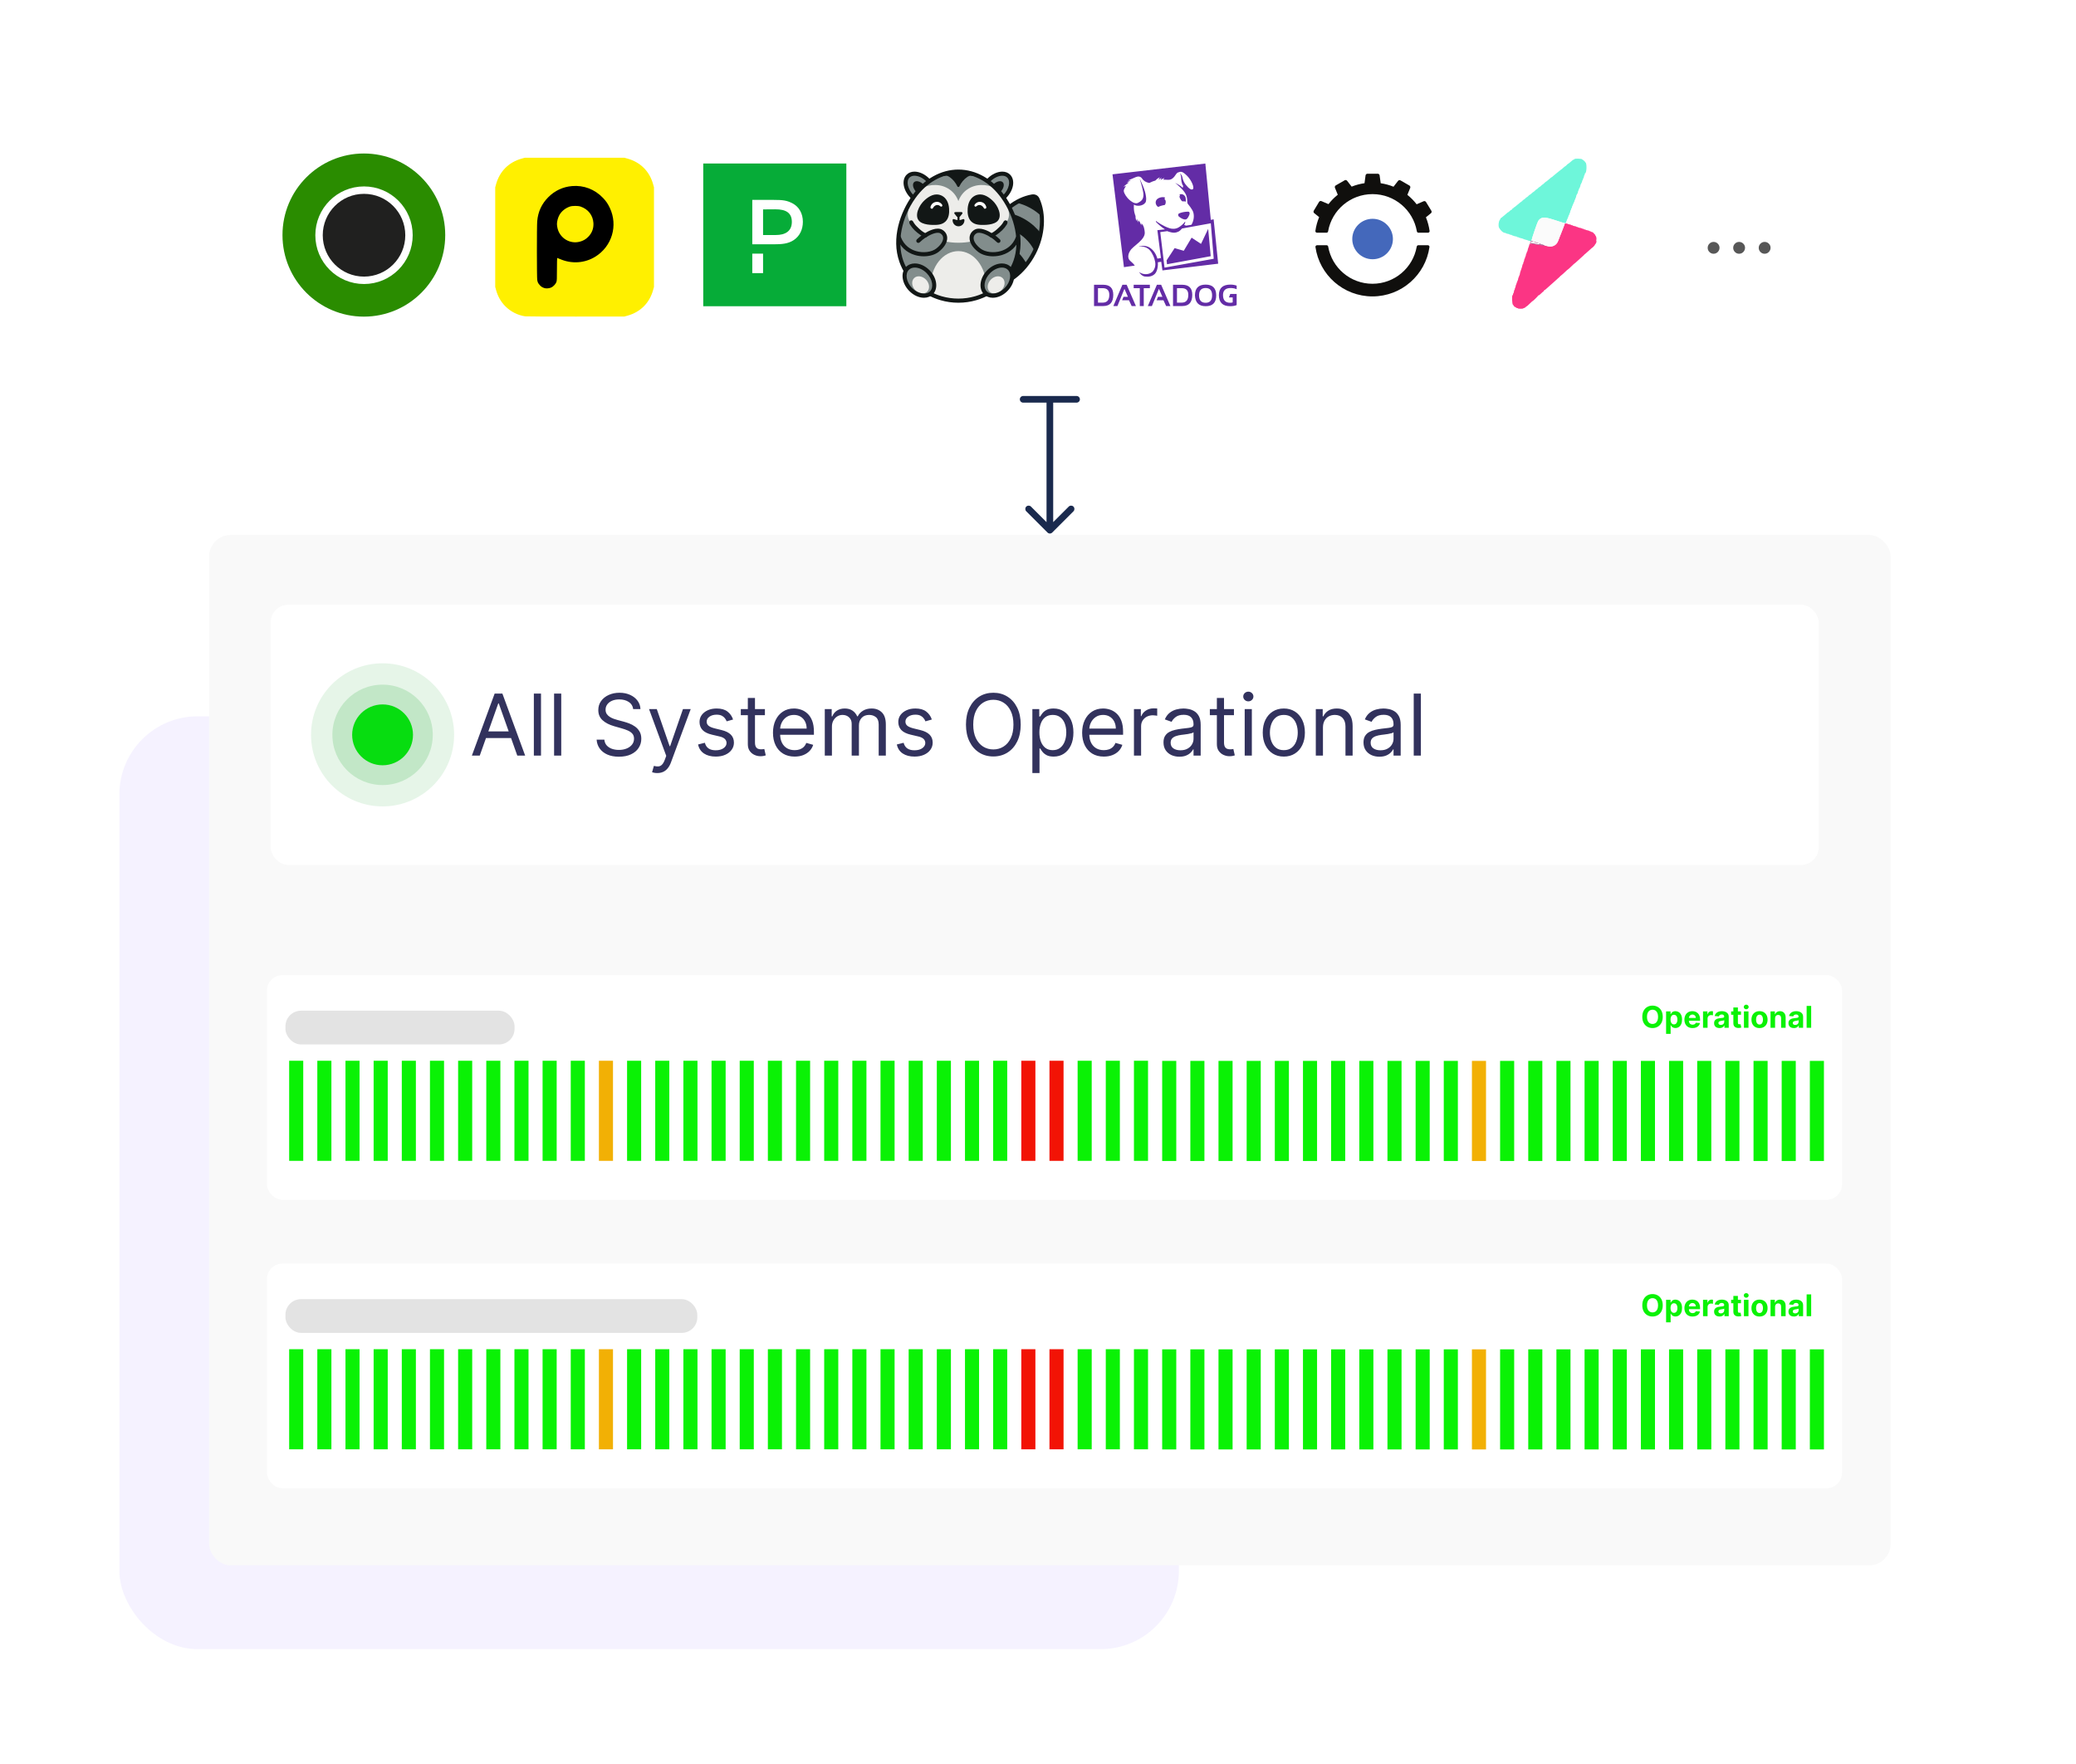 <svg width="5600" height="4758" viewBox="0 0 5600 4758" fill="none" xmlns="http://www.w3.org/2000/svg">
<rect x="322" y="1932" width="2858" height="2516" rx="211" fill="#9D7CFC" fill-opacity="0.1"/>
<g filter="url(#filter0_d_109_567)">
<rect x="564" y="1439" width="4536" height="2779" rx="58" fill="#F9F9F9"/>
</g>
<g filter="url(#filter1_d_109_567)">
<rect x="564" y="262" width="4536" height="743" rx="58" fill="white"/>
</g>
<rect x="730" y="1631" width="4176" height="702" rx="48" fill="white"/>
<path d="M1294.12 2038H1272.88L1334.3 1870.73H1355.21L1416.63 2038H1395.39L1345.41 1897.19H1344.1L1294.12 2038ZM1301.96 1972.66H1387.55V1990.63H1301.96V1972.66ZM1459.35 1870.73V2038H1440.07V1870.73H1459.35ZM1513.93 1870.73V2038H1494.65V1870.73H1513.93ZM1708.01 1912.55C1707.03 1904.27 1703.06 1897.84 1696.09 1893.27C1689.12 1888.7 1680.57 1886.41 1670.44 1886.41C1663.03 1886.41 1656.55 1887.61 1651 1890C1645.5 1892.4 1641.2 1895.69 1638.1 1899.89C1635.05 1904.08 1633.52 1908.84 1633.52 1914.18C1633.52 1918.64 1634.58 1922.48 1636.71 1925.7C1638.89 1928.85 1641.66 1931.49 1645.04 1933.62C1648.41 1935.69 1651.95 1937.4 1655.66 1938.76C1659.36 1940.07 1662.76 1941.13 1665.87 1941.95L1682.85 1946.52C1687.21 1947.67 1692.06 1949.25 1697.39 1951.26C1702.78 1953.27 1707.93 1956.02 1712.83 1959.51C1717.78 1962.94 1721.87 1967.35 1725.08 1972.74C1728.29 1978.13 1729.9 1984.75 1729.9 1992.59C1729.9 2001.63 1727.53 2009.79 1722.79 2017.09C1718.11 2024.39 1711.25 2030.19 1702.21 2034.49C1693.23 2038.79 1682.31 2040.94 1669.46 2040.94C1657.48 2040.94 1647.11 2039.01 1638.34 2035.14C1629.63 2031.28 1622.77 2025.88 1617.76 2018.97C1612.8 2012.05 1610 2004.02 1609.35 1994.88H1630.25C1630.8 2001.19 1632.92 2006.42 1636.63 2010.56C1640.38 2014.64 1645.12 2017.69 1650.84 2019.7C1656.61 2021.66 1662.82 2022.64 1669.46 2022.64C1677.19 2022.64 1684.13 2021.39 1690.29 2018.89C1696.44 2016.33 1701.31 2012.79 1704.91 2008.27C1708.5 2003.7 1710.3 1998.36 1710.3 1992.26C1710.3 1986.71 1708.75 1982.19 1705.64 1978.7C1702.54 1975.22 1698.45 1972.39 1693.39 1970.21C1688.33 1968.03 1682.85 1966.12 1676.97 1964.49L1656.39 1958.61C1643.32 1954.85 1632.98 1949.49 1625.35 1942.52C1617.73 1935.55 1613.92 1926.43 1613.92 1915.16C1613.92 1905.79 1616.45 1897.63 1621.52 1890.66C1626.63 1883.63 1633.49 1878.19 1642.1 1874.32C1650.76 1870.4 1660.42 1868.44 1671.09 1868.44C1681.87 1868.44 1691.46 1870.37 1699.84 1874.24C1708.23 1878.05 1714.87 1883.28 1719.77 1889.92C1724.73 1896.56 1727.34 1904.11 1727.61 1912.55H1708.01ZM1773 2085.05C1769.74 2085.05 1766.82 2084.77 1764.26 2084.23C1761.71 2083.74 1759.94 2083.25 1758.96 2082.76L1763.86 2065.77C1768.54 2066.97 1772.68 2067.4 1776.27 2067.08C1779.86 2066.75 1783.05 2065.14 1785.83 2062.26C1788.66 2059.43 1791.25 2054.83 1793.59 2048.45L1797.18 2038.65L1750.79 1912.55H1771.7L1806.33 2012.52H1807.63L1842.27 1912.55H1863.17L1809.92 2056.3C1807.53 2062.78 1804.56 2068.14 1801.02 2072.39C1797.48 2076.69 1793.37 2079.87 1788.69 2081.94C1784.06 2084.01 1778.83 2085.05 1773 2085.05ZM1977.48 1940.64L1960.16 1945.54C1959.08 1942.66 1957.47 1939.85 1955.35 1937.13C1953.28 1934.35 1950.45 1932.07 1946.85 1930.27C1943.26 1928.47 1938.66 1927.57 1933.05 1927.57C1925.37 1927.57 1918.97 1929.34 1913.85 1932.88C1908.79 1936.37 1906.26 1940.81 1906.26 1946.2C1906.26 1950.99 1908 1954.77 1911.49 1957.55C1914.97 1960.33 1920.42 1962.64 1927.82 1964.49L1946.44 1969.07C1957.66 1971.79 1966.02 1975.95 1971.52 1981.56C1977.02 1987.12 1979.77 1994.28 1979.77 2003.04C1979.77 2010.23 1977.7 2016.66 1973.56 2022.32C1969.48 2027.98 1963.76 2032.45 1956.41 2035.71C1949.06 2038.98 1940.51 2040.61 1930.76 2040.61C1917.97 2040.61 1907.37 2037.84 1898.99 2032.28C1890.6 2026.73 1885.3 2018.62 1883.06 2007.94L1901.36 2003.37C1903.1 2010.12 1906.39 2015.19 1911.24 2018.56C1916.14 2021.94 1922.54 2023.62 1930.43 2023.62C1939.42 2023.62 1946.55 2021.72 1951.83 2017.91C1957.17 2014.04 1959.84 2009.41 1959.84 2004.02C1959.84 1999.67 1958.31 1996.02 1955.26 1993.08C1952.22 1990.08 1947.53 1987.85 1941.22 1986.38L1920.31 1981.48C1908.82 1978.76 1900.38 1974.54 1894.99 1968.82C1889.65 1963.05 1886.98 1955.83 1886.98 1947.18C1886.98 1940.1 1888.97 1933.84 1892.95 1928.39C1896.97 1922.95 1902.45 1918.67 1909.36 1915.57C1916.33 1912.46 1924.23 1910.91 1933.05 1910.91C1945.46 1910.91 1955.21 1913.63 1962.29 1919.08C1969.42 1924.52 1974.49 1931.71 1977.48 1940.64ZM2063.34 1912.55V1928.88H1998.33V1912.55H2063.34ZM2017.28 1882.49H2036.55V2002.06C2036.55 2007.51 2037.34 2011.59 2038.92 2014.31C2040.55 2016.98 2042.62 2018.78 2045.13 2019.7C2047.69 2020.58 2050.38 2021.01 2053.21 2021.01C2055.34 2021.01 2057.08 2020.9 2058.44 2020.68C2059.8 2020.41 2060.89 2020.19 2061.71 2020.03L2065.63 2037.35C2064.32 2037.84 2062.5 2038.33 2060.16 2038.82C2057.82 2039.36 2054.85 2039.63 2051.25 2039.63C2045.81 2039.63 2040.47 2038.46 2035.25 2036.12C2030.07 2033.78 2025.77 2030.21 2022.34 2025.42C2018.96 2020.63 2017.28 2014.59 2017.28 2007.29V1882.49ZM2143.59 2040.61C2131.5 2040.61 2121.07 2037.95 2112.31 2032.61C2103.6 2027.22 2096.87 2019.7 2092.13 2010.07C2087.45 2000.37 2085.11 1989.1 2085.11 1976.25C2085.11 1963.4 2087.45 1952.08 2092.13 1942.28C2096.87 1932.42 2103.46 1924.74 2111.9 1919.24C2120.39 1913.69 2130.3 1910.91 2141.63 1910.91C2148.16 1910.91 2154.62 1912 2160.99 1914.18C2167.36 1916.36 2173.16 1919.9 2178.38 1924.8C2183.61 1929.64 2187.78 1936.07 2190.88 1944.07C2193.98 1952.08 2195.54 1961.93 2195.54 1973.64V1981.81H2098.83V1965.14H2175.93C2175.93 1958.07 2174.52 1951.75 2171.69 1946.2C2168.91 1940.64 2164.93 1936.26 2159.76 1933.05C2154.64 1929.83 2148.6 1928.23 2141.63 1928.23C2133.95 1928.23 2127.31 1930.13 2121.7 1933.94C2116.15 1937.7 2111.87 1942.6 2108.88 1948.65C2105.88 1954.69 2104.38 1961.17 2104.38 1968.09V1979.19C2104.38 1988.67 2106.02 1996.7 2109.29 2003.29C2112.61 2009.82 2117.21 2014.8 2123.09 2018.23C2128.97 2021.61 2135.8 2023.3 2143.59 2023.3C2148.65 2023.3 2153.23 2022.59 2157.31 2021.17C2161.45 2019.7 2165.02 2017.53 2168.01 2014.64C2171.01 2011.7 2173.32 2008.05 2174.95 2003.7L2193.57 2008.92C2191.61 2015.24 2188.32 2020.79 2183.69 2025.59C2179.06 2030.32 2173.35 2034.03 2166.54 2036.69C2159.73 2039.31 2152.08 2040.61 2143.59 2040.61ZM2224.86 2038V1912.55H2243.48V1932.15H2245.11C2247.73 1925.45 2251.95 1920.25 2257.77 1916.55C2263.6 1912.79 2270.6 1910.91 2278.76 1910.91C2287.04 1910.91 2293.93 1912.79 2299.43 1916.55C2304.98 1920.25 2309.31 1925.45 2312.41 1932.15H2313.72C2316.93 1925.67 2321.75 1920.52 2328.18 1916.71C2334.6 1912.84 2342.31 1910.91 2351.29 1910.91C2362.51 1910.91 2371.68 1914.42 2378.82 1921.45C2385.95 1928.42 2389.52 1939.28 2389.52 1954.04V2038H2370.24V1954.04C2370.24 1944.78 2367.71 1938.16 2362.64 1934.19C2357.58 1930.21 2351.62 1928.23 2344.76 1928.23C2335.94 1928.23 2329.1 1930.9 2324.26 1936.23C2319.41 1941.51 2316.99 1948.21 2316.99 1956.32V2038H2297.39V1952.08C2297.39 1944.94 2295.07 1939.2 2290.44 1934.84C2285.81 1930.43 2279.85 1928.23 2272.56 1928.23C2267.55 1928.23 2262.86 1929.56 2258.51 1932.23C2254.21 1934.9 2250.72 1938.6 2248.05 1943.34C2245.44 1948.02 2244.13 1953.44 2244.13 1959.59V2038H2224.86ZM2513.62 1940.64L2496.31 1945.54C2495.22 1942.66 2493.61 1939.85 2491.49 1937.13C2489.42 1934.35 2486.59 1932.07 2482.99 1930.27C2479.4 1928.47 2474.8 1927.57 2469.19 1927.57C2461.51 1927.57 2455.12 1929.34 2450 1932.88C2444.93 1936.37 2442.4 1940.81 2442.4 1946.2C2442.4 1950.99 2444.14 1954.77 2447.63 1957.55C2451.11 1960.33 2456.56 1962.64 2463.96 1964.49L2482.59 1969.07C2493.8 1971.79 2502.16 1975.95 2507.66 1981.56C2513.16 1987.12 2515.91 1994.28 2515.91 2003.04C2515.91 2010.23 2513.84 2016.66 2509.7 2022.32C2505.62 2027.98 2499.9 2032.45 2492.55 2035.71C2485.2 2038.98 2476.65 2040.61 2466.9 2040.61C2454.11 2040.61 2443.52 2037.84 2435.13 2032.28C2426.75 2026.73 2421.44 2018.62 2419.21 2007.94L2437.5 2003.37C2439.24 2010.12 2442.54 2015.19 2447.38 2018.56C2452.28 2021.94 2458.68 2023.62 2466.58 2023.62C2475.56 2023.62 2482.69 2021.72 2487.98 2017.91C2493.31 2014.04 2495.98 2009.41 2495.98 2004.02C2495.98 1999.67 2494.46 1996.02 2491.41 1993.08C2488.36 1990.08 2483.67 1987.85 2477.36 1986.38L2456.45 1981.48C2444.96 1978.76 2436.52 1974.54 2431.13 1968.82C2425.79 1963.05 2423.13 1955.83 2423.13 1947.18C2423.13 1940.1 2425.11 1933.84 2429.09 1928.39C2433.12 1922.95 2438.59 1918.67 2445.5 1915.57C2452.47 1912.46 2460.37 1910.91 2469.19 1910.91C2481.61 1910.91 2491.35 1913.63 2498.43 1919.08C2505.56 1924.52 2510.63 1931.71 2513.62 1940.64ZM2753.36 1954.36C2753.36 1972.01 2750.18 1987.25 2743.81 2000.1C2737.44 2012.95 2728.7 2022.86 2717.59 2029.83C2706.48 2036.8 2693.79 2040.29 2679.53 2040.29C2665.26 2040.29 2652.57 2036.8 2641.47 2029.83C2630.36 2022.86 2621.62 2012.95 2615.25 2000.1C2608.88 1987.25 2605.69 1972.01 2605.69 1954.36C2605.69 1936.72 2608.88 1921.48 2615.25 1908.62C2621.62 1895.77 2630.36 1885.86 2641.47 1878.89C2652.57 1871.93 2665.26 1868.44 2679.53 1868.44C2693.79 1868.44 2706.48 1871.93 2717.59 1878.89C2728.7 1885.86 2737.44 1895.77 2743.81 1908.62C2750.18 1921.48 2753.36 1936.72 2753.36 1954.36ZM2733.76 1954.36C2733.76 1939.88 2731.34 1927.66 2726.49 1917.69C2721.7 1907.73 2715.19 1900.19 2706.97 1895.07C2698.8 1889.95 2689.66 1887.39 2679.53 1887.39C2669.4 1887.39 2660.22 1889.95 2652 1895.07C2643.84 1900.19 2637.33 1907.73 2632.48 1917.69C2627.69 1927.66 2625.29 1939.88 2625.29 1954.36C2625.29 1968.85 2627.69 1981.07 2632.48 1991.04C2637.33 2001 2643.84 2008.54 2652 2013.66C2660.22 2018.78 2669.4 2021.34 2679.53 2021.34C2689.66 2021.34 2698.8 2018.78 2706.97 2013.66C2715.19 2008.54 2721.7 2001 2726.49 1991.04C2731.34 1981.07 2733.76 1968.85 2733.76 1954.36ZM2784.81 2085.05V1912.55H2803.43V1932.47H2805.72C2807.13 1930.3 2809.09 1927.52 2811.6 1924.14C2814.16 1920.71 2817.81 1917.66 2822.54 1915C2827.33 1912.27 2833.81 1910.91 2841.98 1910.91C2852.54 1910.91 2861.86 1913.55 2869.91 1918.83C2877.97 1924.12 2884.26 1931.6 2888.78 1941.3C2893.3 1950.99 2895.56 1962.42 2895.56 1975.6C2895.56 1988.89 2893.3 2000.4 2888.78 2010.15C2884.26 2019.84 2878 2027.35 2870 2032.69C2861.99 2037.97 2852.76 2040.61 2842.31 2040.61C2834.25 2040.61 2827.8 2039.28 2822.95 2036.61C2818.1 2033.89 2814.37 2030.81 2811.76 2027.38C2809.15 2023.9 2807.13 2021.01 2805.72 2018.72H2804.08V2085.05H2784.81ZM2803.76 1975.27C2803.76 1984.75 2805.15 1993.11 2807.92 2000.35C2810.7 2007.53 2814.76 2013.17 2820.09 2017.25C2825.43 2021.28 2831.96 2023.3 2839.69 2023.3C2847.75 2023.3 2854.48 2021.17 2859.87 2016.93C2865.31 2012.63 2869.4 2006.85 2872.12 1999.61C2874.9 1992.32 2876.29 1984.2 2876.29 1975.27C2876.29 1966.45 2874.92 1958.5 2872.2 1951.42C2869.53 1944.29 2865.48 1938.65 2860.03 1934.52C2854.64 1930.32 2847.86 1928.23 2839.69 1928.23C2831.85 1928.23 2825.26 1930.21 2819.93 1934.19C2814.59 1938.11 2810.56 1943.61 2807.84 1950.69C2805.12 1957.71 2803.76 1965.91 2803.76 1975.27ZM2977.56 2040.61C2965.48 2040.61 2955.05 2037.95 2946.28 2032.61C2937.57 2027.22 2930.84 2019.7 2926.11 2010.07C2921.43 2000.37 2919.08 1989.1 2919.08 1976.25C2919.08 1963.4 2921.43 1952.08 2926.11 1942.28C2930.84 1932.42 2937.43 1924.74 2945.87 1919.24C2954.37 1913.69 2964.28 1910.91 2975.6 1910.91C2982.14 1910.91 2988.59 1912 2994.96 1914.18C3001.33 1916.36 3007.13 1919.9 3012.36 1924.8C3017.59 1929.64 3021.75 1936.07 3024.85 1944.07C3027.96 1952.08 3029.51 1961.93 3029.51 1973.64V1981.81H2932.81V1965.14H3009.91C3009.91 1958.07 3008.49 1951.75 3005.66 1946.2C3002.88 1940.64 2998.91 1936.26 2993.74 1933.05C2988.62 1929.83 2982.57 1928.23 2975.6 1928.23C2967.93 1928.23 2961.28 1930.13 2955.67 1933.94C2950.12 1937.7 2945.85 1942.6 2942.85 1948.65C2939.86 1954.69 2938.36 1961.17 2938.36 1968.09V1979.19C2938.36 1988.67 2939.99 1996.7 2943.26 2003.29C2946.58 2009.82 2951.18 2014.8 2957.06 2018.23C2962.94 2021.61 2969.78 2023.3 2977.56 2023.3C2982.63 2023.3 2987.2 2022.59 2991.29 2021.17C2995.42 2019.7 2998.99 2017.53 3001.98 2014.64C3004.98 2011.7 3007.29 2008.05 3008.93 2003.7L3027.55 2008.92C3025.59 2015.24 3022.3 2020.79 3017.67 2025.59C3013.04 2030.32 3007.32 2034.03 3000.51 2036.69C2993.71 2039.31 2986.06 2040.61 2977.56 2040.61ZM3058.83 2038V1912.55H3077.45V1931.49H3078.76C3081.05 1925.29 3085.19 1920.25 3091.18 1916.38C3097.16 1912.52 3103.92 1910.59 3111.43 1910.59C3112.85 1910.59 3114.62 1910.61 3116.74 1910.67C3118.86 1910.72 3120.47 1910.8 3121.56 1910.91V1930.51C3120.91 1930.35 3119.41 1930.11 3117.07 1929.78C3114.78 1929.4 3112.36 1929.21 3109.8 1929.21C3103.7 1929.21 3098.25 1930.49 3093.46 1933.05C3088.72 1935.55 3084.97 1939.04 3082.19 1943.5C3079.47 1947.91 3078.11 1952.95 3078.11 1958.61V2038H3058.83ZM3181.33 2040.94C3173.38 2040.94 3166.16 2039.44 3159.68 2036.45C3153.2 2033.4 3148.06 2029.02 3144.24 2023.3C3140.43 2017.53 3138.53 2010.56 3138.53 2002.39C3138.53 1995.2 3139.94 1989.38 3142.77 1984.91C3145.61 1980.39 3149.39 1976.85 3154.13 1974.29C3158.86 1971.73 3164.09 1969.83 3169.81 1968.58C3175.58 1967.27 3181.38 1966.23 3187.21 1965.47C3194.83 1964.49 3201.01 1963.76 3205.75 1963.27C3210.54 1962.72 3214.02 1961.82 3216.2 1960.57C3218.43 1959.32 3219.55 1957.14 3219.55 1954.04V1953.38C3219.55 1945.32 3217.34 1939.06 3212.93 1934.6C3208.58 1930.13 3201.96 1927.9 3193.09 1927.9C3183.88 1927.9 3176.67 1929.92 3171.44 1933.94C3166.22 1937.97 3162.54 1942.28 3160.42 1946.85L3142.12 1940.32C3145.39 1932.69 3149.74 1926.76 3155.19 1922.51C3160.69 1918.21 3166.68 1915.21 3173.16 1913.53C3179.69 1911.78 3186.12 1910.91 3192.43 1910.91C3196.46 1910.91 3201.09 1911.4 3206.32 1912.38C3211.6 1913.31 3216.69 1915.24 3221.59 1918.18C3226.55 1921.12 3230.66 1925.56 3233.92 1931.49C3237.19 1937.43 3238.83 1945.38 3238.83 1955.34V2038H3219.55V2021.01H3218.57C3217.26 2023.73 3215.08 2026.65 3212.04 2029.75C3208.99 2032.85 3204.93 2035.5 3199.87 2037.67C3194.8 2039.85 3188.62 2040.94 3181.33 2040.94ZM3184.27 2023.62C3191.89 2023.62 3198.31 2022.13 3203.54 2019.13C3208.82 2016.14 3212.8 2012.27 3215.47 2007.53C3218.19 2002.8 3219.55 1997.82 3219.55 1992.59V1974.95C3218.73 1975.93 3216.94 1976.82 3214.16 1977.64C3211.44 1978.4 3208.28 1979.08 3204.68 1979.68C3201.15 1980.23 3197.69 1980.72 3194.31 1981.15C3190.99 1981.53 3188.29 1981.86 3186.23 1982.13C3181.22 1982.79 3176.53 1983.85 3172.18 1985.32C3167.88 1986.73 3164.39 1988.89 3161.72 1991.77C3159.11 1994.6 3157.8 1998.47 3157.8 2003.37C3157.8 2010.07 3160.28 2015.13 3165.24 2018.56C3170.24 2021.94 3176.59 2023.62 3184.27 2023.62ZM3328.57 1912.55V1928.88H3263.55V1912.55H3328.57ZM3282.5 1882.49H3301.78V2002.06C3301.78 2007.51 3302.57 2011.59 3304.15 2014.31C3305.78 2016.98 3307.85 2018.78 3310.35 2019.7C3312.91 2020.58 3315.61 2021.01 3318.44 2021.01C3320.56 2021.01 3322.31 2020.9 3323.67 2020.68C3325.03 2020.41 3326.12 2020.19 3326.93 2020.03L3330.85 2037.35C3329.55 2037.84 3327.72 2038.33 3325.38 2038.82C3323.04 2039.36 3320.07 2039.63 3316.48 2039.63C3311.03 2039.63 3305.7 2038.46 3300.47 2036.12C3295.3 2033.78 3291 2030.21 3287.57 2025.42C3284.19 2020.63 3282.5 2014.59 3282.5 2007.29V1882.49ZM3357.56 2038V1912.55H3376.84V2038H3357.56ZM3367.36 1891.64C3363.61 1891.64 3360.37 1890.36 3357.64 1887.8C3354.98 1885.24 3353.64 1882.16 3353.64 1878.57C3353.64 1874.97 3354.98 1871.9 3357.64 1869.34C3360.37 1866.78 3363.61 1865.5 3367.36 1865.5C3371.12 1865.5 3374.33 1866.78 3377 1869.34C3379.72 1871.9 3381.08 1874.97 3381.08 1878.57C3381.08 1882.16 3379.72 1885.24 3377 1887.8C3374.33 1890.36 3371.12 1891.64 3367.36 1891.64ZM3463.11 2040.61C3451.78 2040.61 3441.84 2037.92 3433.3 2032.53C3424.8 2027.14 3418.16 2019.6 3413.37 2009.9C3408.63 2000.21 3406.26 1988.89 3406.26 1975.93C3406.26 1962.86 3408.63 1951.45 3413.37 1941.7C3418.16 1931.96 3424.8 1924.39 3433.3 1919C3441.84 1913.61 3451.78 1910.91 3463.11 1910.91C3474.43 1910.91 3484.34 1913.61 3492.84 1919C3501.39 1924.39 3508.03 1931.96 3512.77 1941.7C3517.56 1951.45 3519.95 1962.86 3519.95 1975.93C3519.95 1988.89 3517.56 2000.21 3512.77 2009.9C3508.03 2019.6 3501.39 2027.14 3492.84 2032.53C3484.34 2037.92 3474.43 2040.61 3463.11 2040.61ZM3463.11 2023.3C3471.71 2023.3 3478.79 2021.09 3484.34 2016.68C3489.9 2012.27 3494.01 2006.47 3496.68 1999.29C3499.34 1992.1 3500.68 1984.31 3500.68 1975.93C3500.68 1967.54 3499.34 1959.73 3496.68 1952.49C3494.01 1945.24 3489.9 1939.39 3484.34 1934.92C3478.79 1930.46 3471.71 1928.23 3463.11 1928.23C3454.5 1928.23 3447.43 1930.46 3441.87 1934.92C3436.32 1939.39 3432.21 1945.24 3429.54 1952.49C3426.87 1959.73 3425.54 1967.54 3425.54 1975.93C3425.54 1984.31 3426.87 1992.1 3429.54 1999.29C3432.21 2006.47 3436.32 2012.27 3441.87 2016.68C3447.43 2021.09 3454.5 2023.3 3463.11 2023.3ZM3568.65 1962.53V2038H3549.38V1912.55H3568V1932.15H3569.63C3572.57 1925.78 3577.04 1920.66 3583.03 1916.79C3589.02 1912.87 3596.75 1910.91 3606.22 1910.91C3614.72 1910.91 3622.15 1912.65 3628.52 1916.14C3634.89 1919.57 3639.85 1924.8 3643.39 1931.82C3646.93 1938.79 3648.7 1947.61 3648.7 1958.28V2038H3629.42V1959.59C3629.42 1949.74 3626.86 1942.06 3621.74 1936.56C3616.63 1931 3609.6 1928.23 3600.67 1928.23C3594.52 1928.23 3589.02 1929.56 3584.17 1932.23C3579.38 1934.9 3575.6 1938.79 3572.82 1943.91C3570.04 1949.03 3568.65 1955.23 3568.65 1962.53ZM3720.84 2040.94C3712.89 2040.94 3705.67 2039.44 3699.19 2036.45C3692.71 2033.4 3687.57 2029.02 3683.76 2023.3C3679.94 2017.53 3678.04 2010.56 3678.04 2002.39C3678.04 1995.2 3679.45 1989.38 3682.29 1984.91C3685.12 1980.39 3688.9 1976.85 3693.64 1974.29C3698.38 1971.73 3703.6 1969.83 3709.32 1968.58C3715.09 1967.27 3720.89 1966.23 3726.72 1965.47C3734.34 1964.49 3740.52 1963.76 3745.26 1963.27C3750.05 1962.72 3753.53 1961.82 3755.71 1960.57C3757.95 1959.32 3759.06 1957.14 3759.06 1954.04V1953.38C3759.06 1945.32 3756.86 1939.06 3752.45 1934.6C3748.09 1930.13 3741.47 1927.9 3732.6 1927.9C3723.4 1927.9 3716.18 1929.92 3710.95 1933.94C3705.73 1937.97 3702.05 1942.28 3699.93 1946.85L3681.63 1940.32C3684.9 1932.69 3689.26 1926.76 3694.7 1922.51C3700.2 1918.21 3706.19 1915.21 3712.67 1913.53C3719.2 1911.78 3725.63 1910.91 3731.94 1910.91C3735.97 1910.91 3740.6 1911.4 3745.83 1912.38C3751.11 1913.31 3756.2 1915.24 3761.1 1918.18C3766.06 1921.12 3770.17 1925.56 3773.44 1931.49C3776.7 1937.43 3778.34 1945.38 3778.34 1955.34V2038H3759.06V2021.01H3758.08C3756.77 2023.73 3754.6 2026.65 3751.55 2029.75C3748.5 2032.85 3744.44 2035.5 3739.38 2037.67C3734.31 2039.85 3728.13 2040.94 3720.84 2040.94ZM3723.78 2023.62C3731.4 2023.62 3737.83 2022.13 3743.05 2019.13C3748.33 2016.14 3752.31 2012.27 3754.98 2007.53C3757.7 2002.8 3759.06 1997.82 3759.06 1992.59V1974.95C3758.24 1975.93 3756.45 1976.82 3753.67 1977.64C3750.95 1978.4 3747.79 1979.08 3744.2 1979.68C3740.66 1980.23 3737.2 1980.72 3733.82 1981.15C3730.5 1981.53 3727.81 1981.86 3725.74 1982.13C3720.73 1982.79 3716.05 1983.85 3711.69 1985.32C3707.39 1986.73 3703.9 1988.89 3701.23 1991.77C3698.62 1994.6 3697.31 1998.47 3697.31 2003.37C3697.31 2010.07 3699.79 2015.13 3704.75 2018.56C3709.76 2021.94 3716.1 2023.62 3723.78 2023.62ZM3832.79 1870.73V2038H3813.52V1870.73H3832.79Z" fill="#32325D"/>
<path d="M4622.45 684.42C4618.07 684.42 4614.31 682.852 4611.17 679.715C4608.03 676.578 4606.47 672.82 4606.47 668.44C4606.47 664.061 4608.03 660.302 4611.17 657.165C4614.31 654.029 4618.07 652.46 4622.45 652.46C4626.83 652.46 4630.58 654.029 4633.72 657.165C4636.86 660.302 4638.43 664.061 4638.43 668.44C4638.43 671.34 4637.69 674.004 4636.21 676.43C4634.79 678.857 4632.86 680.81 4630.44 682.29C4628.07 683.71 4625.41 684.42 4622.45 684.42ZM4691.29 684.42C4686.91 684.42 4683.16 682.852 4680.02 679.715C4676.88 676.578 4675.31 672.82 4675.31 668.44C4675.31 664.061 4676.88 660.302 4680.02 657.165C4683.16 654.029 4686.91 652.46 4691.29 652.46C4695.67 652.46 4699.43 654.029 4702.57 657.165C4705.71 660.302 4707.27 664.061 4707.27 668.44C4707.27 671.34 4706.53 674.004 4705.05 676.43C4703.63 678.857 4701.71 680.81 4699.28 682.29C4696.92 683.71 4694.25 684.42 4691.29 684.42ZM4760.14 684.42C4755.76 684.42 4752 682.852 4748.87 679.715C4745.73 676.578 4744.16 672.82 4744.16 668.44C4744.16 664.061 4745.73 660.302 4748.87 657.165C4752 654.029 4755.76 652.46 4760.14 652.46C4764.52 652.46 4768.28 654.029 4771.42 657.165C4774.55 660.302 4776.12 664.061 4776.12 668.44C4776.12 671.34 4775.38 674.004 4773.9 676.43C4772.48 678.857 4770.56 680.81 4768.13 682.29C4765.76 683.71 4763.1 684.42 4760.14 684.42Z" fill="#575757"/>
<circle cx="1032" cy="1982" r="135.388" fill="#009D15" fill-opacity="0.16"/>
<circle cx="1032" cy="1982" r="193" fill="#009D15" fill-opacity="0.1"/>
<circle cx="1032" cy="1982" r="82.097" fill="#D9D9D9"/>
<circle cx="1032" cy="1982" r="82.097" fill="#07DD10"/>
<g clip-path="url(#clip0_109_567)">
<path d="M1897 441H2283V826H1897V441Z" fill="white"/>
<path d="M1897 441H2283V826H1897V441Z" fill="#06AC38"/>
<path d="M2058.36 684.078H2029.28V736.678H2058.36V684.078ZM2138.49 548.855C2122.98 540.501 2112.12 539.147 2086.66 539.147H2029.28V658.908H2086.43C2109.06 658.908 2126.04 657.553 2140.98 647.62C2157.27 636.897 2165.76 618.949 2165.76 598.18C2165.76 575.832 2155.35 557.884 2138.49 548.854V548.855ZM2093.11 633.849H2058.36V564.769L2091.18 564.544C2121.06 564.318 2136 574.703 2136 598.519C2136 624.142 2117.44 633.849 2093.11 633.849Z" fill="white"/>
</g>
<g clip-path="url(#clip1_109_567)">
<path fill-rule="evenodd" clip-rule="evenodd" d="M2798.79 537.256C2797.63 534.856 2795.93 532.672 2793.41 531.274C2790.64 529.744 2787.6 529.486 2784.76 529.996L2784.56 529.888C2741.84 537.304 2698.74 570.016 2672.75 620.152C2644.74 674.176 2644.33 733.492 2667.15 774.088C2712.98 770.344 2760.84 736.528 2788.84 682.504C2814.95 632.206 2817.05 577.36 2798.79 537.256" fill="#828D8C"/>
<path fill-rule="evenodd" clip-rule="evenodd" d="M2784.47 535.528C2742.39 543.256 2701.5 576.58 2677.57 622.738C2652.23 671.608 2649.47 728.23 2670.19 768.22C2714.33 763.06 2758.7 728.782 2784.03 679.918C2808.25 633.244 2812 579.478 2793.84 539.578C2793.07 538.012 2792.06 536.842 2790.8 536.146C2789.23 535.337 2787.43 535.093 2785.7 535.456C2785.3 535.532 2784.89 535.556 2784.47 535.528V535.528ZM2667.15 779.632C2666.19 779.63 2665.24 779.37 2664.41 778.88C2663.58 778.39 2662.9 777.686 2662.43 776.842C2637.7 732.844 2639.8 671.812 2667.93 617.566C2693.99 567.298 2737.24 532.48 2783.64 524.422C2784.09 524.338 2784.54 524.317 2784.98 524.362C2788.78 523.873 2792.63 524.586 2796 526.402C2799.28 528.208 2801.85 531.034 2803.67 534.802C2823.29 577.888 2819.44 635.434 2793.67 685.096C2765.54 739.336 2717.23 775.564 2667.59 779.614C2667.44 779.626 2667.3 779.638 2667.15 779.638V779.632Z" fill="#121716"/>
<path fill-rule="evenodd" clip-rule="evenodd" d="M2778.79 560.788C2790.22 567.034 2800.76 574.793 2810.14 583.858C2808.89 567.094 2805.16 551.248 2798.79 537.256C2797.63 534.856 2795.94 532.672 2793.41 531.274C2790.64 529.744 2787.6 529.486 2784.76 529.996L2784.56 529.888C2769.83 532.456 2755.1 538.216 2740.99 546.448C2754.2 549.43 2766.92 554.257 2778.79 560.788M2712 573.004C2700.15 584.881 2689.39 597.791 2679.82 611.584C2700.86 610.114 2724.12 615.304 2745.19 627.874C2766.14 640.354 2781.88 658.372 2790.9 677.674C2797.97 662.222 2803.66 646.163 2807.88 629.692C2796.93 615.214 2782.78 602.356 2765.72 592.174C2748.36 581.8 2730.07 575.56 2711.99 573.004M2657.72 641.11C2650.73 654.814 2644.66 668.969 2639.54 683.482C2660.31 683.04 2680.76 688.675 2698.4 699.7C2717.17 711.316 2725.55 728.98 2734.1 747.154C2751.02 738.844 2759.29 722.944 2768.28 709.816C2757.05 689.85 2740.97 673.075 2721.53 661.06C2702.3 649.055 2680.33 642.188 2657.71 641.11" fill="#121716"/>
<path fill-rule="evenodd" clip-rule="evenodd" d="M2503.32 485.956C2521.14 504.088 2525.92 528.64 2513.98 540.784C2502.05 552.922 2477.92 548.074 2460.11 529.93C2442.3 511.804 2437.52 487.246 2449.45 475.108C2461.38 462.964 2485.5 467.83 2503.32 485.956" fill="#828D8C"/>
<path fill-rule="evenodd" clip-rule="evenodd" d="M2491.51 497.992C2500.45 507.07 2503.3 518.932 2497.91 524.41C2492.48 529.918 2480.85 527.02 2471.91 517.918C2462.98 508.822 2460.13 496.996 2465.54 491.5C2470.95 485.986 2482.56 488.902 2491.51 497.998" fill="#121716"/>
<path fill-rule="evenodd" clip-rule="evenodd" d="M2466.88 473.968C2462.95 473.968 2457.41 474.844 2453.3 479.026C2443.68 488.818 2448.56 510.34 2463.96 526.006C2473.75 535.978 2485.93 541.924 2496.53 541.924C2500.46 541.924 2506.01 541.042 2510.13 536.86C2514.57 532.336 2516.12 525.178 2514.47 516.7C2512.66 507.4 2507.33 497.884 2499.46 489.88C2489.67 479.92 2477.5 473.968 2466.88 473.968V473.968ZM2496.53 553.012C2483.1 553.012 2468.04 545.854 2456.26 533.854C2436.01 513.244 2431.32 485.71 2445.6 471.184C2450.93 465.748 2458.29 462.88 2466.88 462.88C2480.31 462.88 2495.38 470.038 2507.17 482.038C2516.54 491.566 2522.93 503.116 2525.15 514.54C2527.54 526.768 2524.93 537.478 2517.83 544.702C2512.49 550.144 2505.13 553.012 2496.53 553.012V553.012Z" fill="#121716"/>
<path fill-rule="evenodd" clip-rule="evenodd" d="M2667.15 485.956C2649.33 504.088 2644.55 528.64 2656.49 540.784C2668.41 552.922 2692.55 548.074 2710.36 529.93C2728.17 511.804 2732.95 487.246 2721.02 475.108C2709.09 462.964 2684.96 467.83 2667.15 485.956" fill="#828D8C"/>
<path fill-rule="evenodd" clip-rule="evenodd" d="M2678.96 497.992C2670.01 507.07 2667.16 518.932 2672.56 524.41C2677.99 529.918 2689.61 527.02 2698.55 517.918C2707.48 508.822 2710.34 496.996 2704.93 491.494C2699.51 485.98 2687.9 488.896 2678.96 497.992" fill="#121716"/>
<path fill-rule="evenodd" clip-rule="evenodd" d="M2671.01 489.88C2663.14 497.884 2657.81 507.4 2656 516.7C2654.35 525.178 2655.89 532.336 2660.34 536.86C2664.45 541.042 2670 541.924 2673.93 541.924C2684.54 541.924 2696.71 535.978 2706.5 526.012C2721.9 510.34 2726.79 488.818 2717.17 479.032C2713.06 474.844 2707.51 473.968 2703.59 473.968C2692.96 473.968 2680.79 479.914 2671.01 489.88V489.88ZM2652.64 544.702C2645.54 537.478 2642.93 526.768 2645.32 514.54C2647.54 503.116 2653.93 491.566 2663.3 482.038C2675.09 470.038 2690.15 462.88 2703.59 462.88C2712.18 462.88 2719.53 465.748 2724.87 471.184C2739.14 485.704 2734.46 513.244 2714.21 533.854C2702.43 545.854 2687.37 553.012 2673.93 553.012C2665.34 553.012 2657.98 550.144 2652.64 544.708V544.702Z" fill="#121716"/>
<path fill-rule="evenodd" clip-rule="evenodd" d="M2705.54 531.046C2677.45 491.62 2634.18 462.88 2585.24 462.88C2536.28 462.88 2493.02 491.614 2464.92 531.046C2430.74 579.004 2410.94 646.99 2431.27 704.506C2448.49 753.22 2489.84 790.24 2538.44 804.34C2553.65 808.744 2569.4 810.972 2585.23 810.958C2601.04 810.958 2616.83 808.756 2632.02 804.34C2680.64 790.24 2721.97 753.22 2739.2 704.5C2759.53 646.99 2739.73 579.004 2705.54 531.046" fill="#828D8C"/>
<path fill-rule="evenodd" clip-rule="evenodd" d="M2717.16 552.874C2715.21 544.996 2710.26 537.526 2705.65 531.046C2699.77 522.806 2693.23 515.068 2686.08 507.91C2660.68 495.502 2631.65 495.52 2609.51 510.718C2597.98 518.644 2589.9 529.714 2585.23 542.332C2580.58 529.714 2572.49 518.644 2560.95 510.712C2538.82 495.52 2509.78 495.502 2484.39 507.91C2477.24 515.068 2470.69 522.806 2464.82 531.046C2460.21 537.526 2455.26 544.996 2453.31 552.874C2451.28 561.07 2448.36 572.074 2448.73 580.372C2449.36 593.866 2457.57 603.808 2468.4 610.948C2471.05 612.7 2499.39 634.768 2496.75 636.346C2498.75 635.146 2501.27 633.706 2504.08 632.194V634.714C2514.36 628.624 2529.3 621.148 2539.3 622.318L2539.43 622.336C2539.72 622.372 2539.96 622.504 2540.23 622.558C2542.99 623.29 2545.4 624.658 2547.25 626.956C2551.53 632.248 2551.91 638.368 2550.43 644.314C2551.53 643.492 2552.52 642.454 2553.59 641.572C2553.48 645.67 2552.56 648.772 2552.56 648.772L2550.7 651.442C2561.67 653.554 2573.2 654.712 2585.13 654.712H2585.3C2597.27 654.712 2608.79 653.554 2619.76 651.442L2617.9 648.778C2617.9 648.778 2616.99 645.67 2616.87 641.578C2617.94 642.454 2618.93 643.492 2620.04 644.314C2618.55 638.374 2618.93 632.254 2623.22 626.956C2625.07 624.658 2627.48 623.296 2630.24 622.558C2630.51 622.498 2630.75 622.372 2631.04 622.336L2631.16 622.318C2641.16 621.148 2656.1 628.618 2666.39 634.72V632.2C2669.19 633.7 2671.72 635.152 2673.72 636.34C2671.08 634.774 2699.42 612.7 2702.06 610.948C2712.9 603.808 2721.11 593.866 2721.73 580.372C2722.12 572.074 2719.19 561.07 2717.16 552.868V552.874ZM2585.23 677.32C2543.98 677.32 2510.55 719.212 2510.55 770.896C2510.55 781.216 2511.93 791.104 2514.39 800.386C2518.9 801.766 2523.38 803.248 2528 804.34C2546.76 808.761 2565.97 810.982 2585.23 810.958C2604.5 810.981 2623.7 808.761 2642.46 804.34C2647.09 803.248 2651.56 801.76 2656.07 800.386C2658.53 791.104 2659.91 781.216 2659.91 770.896C2659.91 719.212 2626.49 677.314 2585.23 677.314" fill="#EDEDEA"/>
<path fill-rule="evenodd" clip-rule="evenodd" d="M2593.66 592.498C2591.82 593.11 2589.9 593.41 2587.97 593.578C2588.12 593.236 2588.39 592.978 2588.39 592.6V585.082C2588.74 584.812 2589.11 584.626 2589.41 584.26L2595.2 577.132C2597.48 574.312 2596.41 572.008 2592.81 572.008H2577.66C2574.06 572.008 2572.98 574.318 2575.27 577.132L2581.06 584.26C2581.57 584.896 2582.19 585.34 2582.81 585.688V592.6C2582.81 592.978 2583.08 593.236 2583.22 593.572C2581.3 593.427 2579.39 593.067 2577.55 592.498C2575.19 591.73 2570.3 588.85 2569.63 593.326V594.136C2569.63 603.094 2576.74 610.348 2585.59 610.372H2585.63C2594.47 610.348 2601.58 603.094 2601.58 594.136V593.326C2600.9 588.85 2596.03 591.73 2593.66 592.498" fill="#121716"/>
<path fill-rule="evenodd" clip-rule="evenodd" d="M2585.23 468.424C2541.4 468.424 2499.16 492.436 2469.33 534.304C2431.79 586.978 2418.86 653.044 2436.4 702.628C2452.51 748.228 2492.18 785.158 2539.93 799.012C2569.17 807.502 2601.3 807.502 2630.52 799.012C2678.28 785.158 2717.96 748.228 2734.06 702.628C2751.6 653.044 2738.67 586.978 2701.14 534.304C2671.31 492.436 2629.07 468.424 2585.23 468.424V468.424ZM2585.23 816.502C2568.78 816.502 2552.53 814.204 2536.94 809.668C2485.11 794.638 2443.69 756.028 2426.14 706.378C2403.42 642.124 2429.01 571.996 2460.52 527.788C2492.4 483.01 2537.87 457.336 2585.23 457.336C2632.6 457.336 2678.06 483.016 2709.96 527.788C2741.46 571.996 2767.04 642.13 2744.33 706.378C2726.77 756.022 2685.36 794.638 2633.52 809.668C2617.82 814.221 2601.57 816.521 2585.23 816.502V816.502Z" fill="#121716"/>
<path fill-rule="evenodd" clip-rule="evenodd" d="M2541.45 528.274C2536.77 525.729 2531.53 524.42 2526.21 524.47C2510.8 524.47 2495.45 537.646 2487.93 546.502C2475.27 561.394 2463.57 591.352 2487.76 601.63C2496.52 605.35 2506.15 606.472 2515.56 606.646C2527.58 606.886 2540.42 606.604 2549.9 597.982C2559.52 589.228 2561.08 574.936 2560.18 562.522C2559.02 546.406 2552.37 534.232 2541.45 528.274" fill="#121716"/>
<path fill-rule="evenodd" clip-rule="evenodd" d="M2542.03 554.158C2541.85 552.04 2539.57 549.7 2538.23 548.482C2535.26 545.832 2531.42 544.366 2527.45 544.36C2526.19 544.36 2524.9 544.498 2523.6 544.78C2518.53 545.86 2514.28 548.974 2511.93 553.312C2511.03 554.962 2509.51 558.244 2509.9 560.116C2510.23 561.676 2511.68 562.75 2513.16 563.02C2515.13 563.386 2515.89 562.444 2516.83 560.824C2517.01 560.506 2517.2 560.182 2517.41 559.834C2520.27 555.34 2524.29 552.874 2528.75 552.874C2531.25 552.874 2532.77 553.606 2535.04 555.136C2536.53 556.144 2538.15 558.166 2540.18 557.086C2541.63 556.294 2542.11 555.262 2542.03 554.158Z" fill="#FFFFFE"/>
<path fill-rule="evenodd" clip-rule="evenodd" d="M2629.01 528.274C2633.61 525.754 2638.74 524.47 2644.26 524.47C2659.67 524.47 2675.01 537.646 2682.54 546.502C2695.19 561.394 2706.9 591.352 2682.7 601.63C2673.95 605.35 2664.31 606.472 2654.9 606.646C2642.89 606.886 2630.04 606.604 2620.56 597.982C2610.94 589.228 2609.39 574.936 2610.28 562.522C2611.44 546.406 2618.09 534.232 2629.01 528.274Z" fill="#121716"/>
<path fill-rule="evenodd" clip-rule="evenodd" d="M2628.44 554.158C2628.61 552.04 2630.9 549.7 2632.24 548.482C2635.21 545.832 2639.04 544.366 2643.02 544.36C2644.27 544.36 2645.56 544.498 2646.87 544.78C2651.93 545.86 2656.19 548.974 2658.54 553.312C2659.44 554.962 2660.96 558.244 2660.56 560.116C2660.24 561.676 2658.79 562.75 2657.3 563.02C2655.33 563.386 2654.57 562.444 2653.64 560.824C2653.45 560.491 2653.25 560.161 2653.05 559.834C2650.2 555.34 2646.18 552.874 2641.72 552.874C2639.21 552.874 2637.7 553.606 2635.43 555.136C2633.94 556.144 2632.31 558.166 2630.29 557.086C2628.83 556.294 2628.35 555.262 2628.44 554.158" fill="#FFFFFE"/>
<path fill-rule="evenodd" clip-rule="evenodd" d="M2477.1 655.138C2476.35 655.138 2475.61 654.983 2474.93 654.682C2474.25 654.382 2473.63 653.943 2473.13 653.392C2472.13 652.315 2471.6 650.89 2471.65 649.423C2471.69 647.957 2472.3 646.566 2473.36 645.55C2474.61 644.356 2485.78 633.766 2493.7 629.878C2494.35 629.566 2495.05 629.386 2495.77 629.347C2496.48 629.308 2497.2 629.412 2497.87 629.652C2498.55 629.892 2499.17 630.265 2499.7 630.747C2500.23 631.23 2500.66 631.813 2500.97 632.464C2501.6 633.786 2501.69 635.303 2501.21 636.688C2500.73 638.073 2499.73 639.213 2498.43 639.862C2493 642.526 2483.88 650.704 2480.83 653.632C2479.82 654.596 2478.49 655.133 2477.1 655.132V655.138Z" fill="#121716"/>
<path fill-rule="evenodd" clip-rule="evenodd" d="M2542.19 619.936C2527.15 610.732 2503.73 623.554 2495.62 628.588C2488.93 625.252 2483.04 620.38 2477.65 615.208C2471.14 608.998 2467.06 605.086 2462.72 596.92C2461.7 595.402 2460.1 594.28 2458.15 594.28C2451.78 594.28 2451.88 601.144 2454.42 605.194C2462.23 617.674 2471.14 625.75 2483.2 634.006C2486.59 636.322 2490.18 638.464 2494 640.006C2495.66 640.678 2497.59 640.504 2499.09 639.484C2505.73 634.99 2526.79 623.488 2536.59 629.446C2541.36 632.356 2543.9 636.364 2544.15 641.356C2544.58 650.356 2537.5 661.3 2525.19 670.636C2512.54 680.218 2490.22 682.918 2470.93 677.206C2457.19 673.144 2438.9 663.166 2429.75 638.716C2429.5 638.038 2429.12 637.416 2428.64 636.886C2428.15 636.356 2427.56 635.929 2426.91 635.629C2426.26 635.33 2425.55 635.164 2424.83 635.142C2424.12 635.12 2423.4 635.242 2422.73 635.5C2421.37 636.033 2420.28 637.083 2419.69 638.423C2419.1 639.763 2419.06 641.283 2419.58 642.652C2427.97 665.062 2445.12 681.112 2467.9 687.85C2475.7 690.166 2483.87 691.294 2491.85 691.294C2507.04 691.294 2521.57 687.214 2531.7 679.534C2547.16 667.798 2555.67 653.686 2555.03 640.798C2554.6 632.134 2550.04 624.73 2542.19 619.93M2693.37 655.138C2694.12 655.138 2694.85 654.983 2695.54 654.682C2696.22 654.382 2696.83 653.943 2697.34 653.392C2698.33 652.314 2698.86 650.889 2698.82 649.422C2698.77 647.956 2698.16 646.565 2697.1 645.55C2695.86 644.356 2684.68 633.766 2676.76 629.878C2676.12 629.565 2675.41 629.384 2674.7 629.345C2673.98 629.305 2673.27 629.409 2672.59 629.649C2671.91 629.89 2671.29 630.262 2670.76 630.745C2670.23 631.228 2669.8 631.813 2669.49 632.464C2668.86 633.786 2668.77 635.303 2669.25 636.688C2669.73 638.073 2670.73 639.213 2672.03 639.862C2677.47 642.526 2686.58 650.704 2689.64 653.632C2690.69 654.64 2692.03 655.132 2693.37 655.132" fill="#121716"/>
<path fill-rule="evenodd" clip-rule="evenodd" d="M2628.28 619.936C2643.31 610.732 2666.74 623.554 2674.84 628.588C2681.53 625.252 2687.42 620.38 2692.81 615.208C2699.32 608.998 2703.41 605.086 2707.75 596.92C2708.77 595.402 2710.37 594.28 2712.31 594.28C2718.68 594.28 2718.58 601.144 2716.05 605.194C2708.24 617.674 2699.32 625.75 2687.26 634.006C2683.87 636.322 2680.28 638.464 2676.46 640.006C2675.63 640.341 2674.74 640.468 2673.85 640.377C2672.97 640.286 2672.12 639.98 2671.38 639.484C2664.74 634.99 2643.67 623.488 2633.88 629.446C2629.11 632.356 2626.56 636.364 2626.32 641.356C2625.88 650.356 2632.97 661.3 2645.28 670.636C2657.93 680.218 2680.24 682.918 2699.53 677.206C2713.27 673.144 2731.56 663.166 2740.71 638.716C2740.96 638.037 2741.34 637.414 2741.82 636.884C2742.31 636.354 2742.9 635.926 2743.56 635.627C2744.21 635.329 2744.92 635.164 2745.64 635.143C2746.35 635.122 2747.07 635.246 2747.74 635.506C2750.56 636.592 2751.96 639.796 2750.89 642.658C2742.5 665.068 2725.35 681.118 2702.58 687.856C2694.8 690.146 2686.73 691.305 2678.62 691.3C2663.42 691.3 2648.9 687.22 2638.77 679.54C2623.3 667.804 2614.8 653.692 2615.44 640.804C2615.87 632.14 2620.42 624.736 2628.28 619.936" fill="#121716"/>
<path fill-rule="evenodd" clip-rule="evenodd" d="M2503.63 732.88C2521.48 751.054 2525.44 776.524 2512.43 789.754C2499.43 802.984 2474.4 798.994 2456.55 780.802C2438.69 762.61 2434.73 737.158 2447.75 723.922C2460.74 710.674 2485.76 714.694 2503.62 732.88" fill="#828D8C"/>
<path fill-rule="evenodd" clip-rule="evenodd" d="M2497.61 753.958C2507.42 763.96 2509.04 778.54 2501.2 786.538C2493.34 794.53 2479 792.898 2469.17 782.896C2459.34 772.876 2457.73 758.29 2465.58 750.292C2473.43 742.3 2487.78 743.944 2497.61 753.952V753.958Z" fill="#EDEDEA"/>
<path fill-rule="evenodd" clip-rule="evenodd" d="M2467.76 721.66C2461.15 721.66 2455.58 723.79 2451.61 727.84C2446.58 732.952 2444.56 740.698 2445.96 749.644C2447.44 759.232 2452.56 768.904 2460.4 776.884C2475.42 792.196 2498.16 796.456 2508.58 785.83C2513.6 780.718 2515.6 772.99 2514.22 764.038C2512.73 754.438 2507.6 744.772 2499.77 736.798C2490.46 727.318 2478.5 721.654 2467.76 721.654V721.66ZM2492.41 803.104C2478.64 803.104 2464.16 796.402 2452.7 784.726C2443.24 775.108 2437.03 763.246 2435.19 751.366C2433.24 738.826 2436.34 727.678 2443.9 719.998C2449.95 713.83 2458.19 710.566 2467.76 710.566C2481.52 710.566 2496 717.268 2507.47 728.956C2516.93 738.574 2523.14 750.412 2524.98 762.304C2526.93 774.844 2523.84 785.992 2516.28 793.672C2510.22 799.846 2501.96 803.104 2492.4 803.104H2492.41Z" fill="#121716"/>
<path fill-rule="evenodd" clip-rule="evenodd" d="M2666.84 732.88C2648.99 751.054 2645.03 776.524 2658.03 789.754C2671.04 802.984 2696.06 798.994 2713.92 780.802C2731.78 762.61 2735.73 737.158 2722.71 723.922C2709.73 710.674 2684.7 714.694 2666.84 732.88Z" fill="#828D8C"/>
<path fill-rule="evenodd" clip-rule="evenodd" d="M2672.85 753.958C2663.04 763.96 2661.42 778.54 2669.27 786.538C2677.13 794.53 2691.47 792.898 2701.29 782.896C2711.12 772.876 2712.74 758.29 2704.89 750.292C2697.03 742.3 2682.69 743.944 2672.86 753.952" fill="#EDEDEA"/>
<path fill-rule="evenodd" clip-rule="evenodd" d="M2670.7 736.798C2662.86 744.772 2657.73 754.438 2656.25 764.038C2654.86 772.984 2656.86 780.718 2661.88 785.83C2672.3 796.45 2695.04 792.196 2710.06 776.884C2717.9 768.904 2723.03 759.232 2724.51 749.644C2725.9 740.698 2723.89 732.952 2718.86 727.84C2714.89 723.79 2709.31 721.66 2702.7 721.66C2691.97 721.66 2680.01 727.324 2670.7 736.798ZM2654.18 793.678C2646.62 785.992 2643.54 774.85 2645.48 762.304C2647.33 750.412 2653.54 738.574 2662.99 728.956C2674.46 717.268 2688.95 710.566 2702.7 710.566C2712.27 710.566 2720.52 713.83 2726.56 719.998C2734.13 727.678 2737.23 738.826 2735.28 751.366C2733.44 763.246 2727.22 775.108 2717.77 784.726C2706.3 796.402 2691.83 803.104 2678.06 803.104C2668.5 803.104 2660.24 799.846 2654.18 793.672V793.678ZM2619.42 469.27C2619.68 468.448 2619.94 467.644 2620.18 466.774C2608.7 464.198 2596.99 462.89 2585.23 462.874C2573.28 462.874 2561.61 464.254 2550.28 466.774C2550.52 467.644 2550.79 468.448 2551.04 469.27L2545.09 470.332L2545.93 472.912L2546.19 474.922C2547.92 474.304 2549.76 473.902 2551.73 473.902C2554.9 473.902 2558.24 475.222 2560.84 476.98C2570.65 483.7 2577.84 492.748 2582.69 503.008C2583.23 503.794 2584.02 504.424 2585.14 504.424C2585.69 504.415 2586.22 504.257 2586.69 503.968C2587.15 503.678 2587.53 503.268 2587.79 502.78H2587.87C2592.74 492.622 2599.87 483.652 2609.62 476.98C2612.23 475.228 2615.57 473.902 2618.73 473.902C2620.7 473.902 2622.54 474.304 2624.28 474.922L2624.54 472.906L2625.38 470.326L2619.42 469.27V469.27Z" fill="#121716"/>
</g>
<path d="M1416.6 853.191C1396.81 850.264 1377.61 840.558 1363.3 826.251C1351.27 814.219 1342.99 799.708 1338.14 782.168L1335.85 773.888V505.269L1338.14 496.988C1347.82 461.992 1372.39 437.415 1407.39 427.743L1415.67 425.455H1684.29L1692.57 427.743C1727.56 437.415 1752.14 461.992 1761.81 496.988L1764.1 505.269V773.888L1761.81 782.168C1752.14 817.164 1727.55 841.753 1692.57 851.41L1684.29 853.695L1552.98 853.819C1480.76 853.887 1419.39 853.604 1416.6 853.191V853.191Z" fill="#FFF000"/>
<path d="M1468.45 776.967C1462.81 775.098 1459.97 773.305 1456.25 769.268C1451.74 764.381 1450.38 761.696 1449.22 755.413C1448.01 748.894 1447.94 610.03 1449.14 596.535C1451.4 570.914 1461.26 549.637 1479.13 531.764C1496.78 514.114 1518.45 503.979 1543.06 501.861C1574.55 499.151 1604.31 510.494 1626.42 533.636C1634.94 542.56 1639.5 549.181 1644.86 560.447C1667.63 608.25 1650.81 664.728 1605.52 692.495C1576.97 709.998 1541.97 712.277 1510.56 698.674C1506.82 697.053 1503.44 695.728 1503.05 695.728C1502.67 695.728 1502.35 709.368 1502.35 726.04C1502.35 751.625 1502.13 756.986 1500.97 760.4C1499.06 766.002 1492.37 773.106 1486.7 775.544C1481.25 777.89 1473.14 778.522 1468.45 776.967V776.967ZM1563.63 651.98C1572.83 649.626 1579.91 645.629 1586.46 639.086C1596.74 628.825 1601.61 616.12 1600.78 601.754C1599.56 580.669 1586.57 564.037 1565.85 557.026C1559.27 554.796 1544.12 554.796 1537.53 557.026C1525.15 561.218 1514.75 569.569 1508.91 580.022C1505.13 586.767 1502.35 597.095 1502.35 604.328C1502.35 607.245 1503.12 612.648 1504.06 616.333C1510.82 642.754 1537.43 658.68 1563.63 651.98Z" fill="black"/>
<g clip-path="url(#clip2_109_567)">
<path d="M981.5 854C1102.73 854 1201 755.503 1201 634C1201 512.497 1102.73 414 981.5 414C860.273 414 762 512.497 762 634C762 755.503 860.273 854 981.5 854Z" fill="#2A8C00"/>
<path d="M981.929 756.031C1048.93 756.031 1103.25 701.588 1103.25 634.43C1103.25 567.271 1048.93 512.828 981.929 512.828C914.923 512.828 860.604 567.271 860.604 634.43C860.604 701.588 914.923 756.031 981.929 756.031Z" fill="#20201F" stroke="white" stroke-width="20"/>
</g>
<g filter="url(#filter2_d_109_567)">
<rect x="720" y="2626" width="4249" height="606" rx="42" fill="white"/>
</g>
<rect x="780" y="2861" width="38" height="270" fill="#0AF205"/>
<rect x="3134.97" y="2861.36" width="38" height="270" fill="#0AF205"/>
<rect x="1235.76" y="2861" width="38" height="270" fill="#0AF205"/>
<rect x="3590.73" y="2861.36" width="38" height="270" fill="#0AF205"/>
<rect x="1691.52" y="2861" width="38" height="270" fill="#0AF205"/>
<rect x="4046.49" y="2861.36" width="38" height="270" fill="#0AF205"/>
<rect x="2147.28" y="2861" width="38" height="270" fill="#0AF205"/>
<rect x="4502.25" y="2861.36" width="38" height="270" fill="#0AF205"/>
<rect x="2603.04" y="2861" width="38" height="270" fill="#0AF205"/>
<rect x="855.96" y="2861" width="38" height="270" fill="#0AF205"/>
<rect x="3210.93" y="2861.36" width="38" height="270" fill="#0AF205"/>
<rect x="1311.72" y="2861" width="38" height="270" fill="#0AF205"/>
<rect x="3666.69" y="2861.36" width="38" height="270" fill="#0AF205"/>
<rect x="1767.48" y="2861" width="38" height="270" fill="#0AF205"/>
<rect x="4122.45" y="2861.36" width="38" height="270" fill="#0AF205"/>
<rect x="2223.24" y="2861" width="38" height="270" fill="#0AF205"/>
<rect x="4578.21" y="2861.36" width="38" height="270" fill="#0AF205"/>
<rect x="2679" y="2861" width="38" height="270" fill="#0AF205"/>
<rect x="931.92" y="2861" width="38" height="270" fill="#0AF205"/>
<rect x="3286.89" y="2861.36" width="38" height="270" fill="#0AF205"/>
<rect x="1387.68" y="2861" width="38" height="270" fill="#0AF205"/>
<rect x="3742.65" y="2861.36" width="38" height="270" fill="#0AF205"/>
<rect x="1843.44" y="2861" width="38" height="270" fill="#0AF205"/>
<rect x="4198.41" y="2861.36" width="38" height="270" fill="#0AF205"/>
<rect x="2299.2" y="2861" width="38" height="270" fill="#0AF205"/>
<rect x="4654.17" y="2861.36" width="38" height="270" fill="#0AF205"/>
<rect x="2754.96" y="2861" width="38" height="270" fill="#F21305"/>
<rect x="1007.88" y="2861" width="38" height="270" fill="#0AF205"/>
<rect x="3362.85" y="2861.36" width="38" height="270" fill="#0AF205"/>
<rect x="1463.64" y="2861" width="38" height="270" fill="#0AF205"/>
<rect x="3818.61" y="2861.36" width="38" height="270" fill="#0AF205"/>
<rect x="1919.4" y="2861" width="38" height="270" fill="#0AF205"/>
<rect x="4274.37" y="2861.36" width="38" height="270" fill="#0AF205"/>
<rect x="2375.16" y="2861" width="38" height="270" fill="#0AF205"/>
<rect x="4730.13" y="2861.36" width="38" height="270" fill="#0AF205"/>
<rect x="2830.92" y="2861" width="38" height="270" fill="#F21305"/>
<rect x="1159.8" y="2861" width="38" height="270" fill="#0AF205"/>
<rect x="3514.77" y="2861.36" width="38" height="270" fill="#0AF205"/>
<rect x="1615.56" y="2861" width="38" height="270" fill="#F2B005"/>
<rect x="3970.53" y="2861.36" width="38" height="270" fill="#F2B005"/>
<rect x="2071.32" y="2861" width="38" height="270" fill="#0AF205"/>
<rect x="4426.29" y="2861.36" width="38" height="270" fill="#0AF205"/>
<rect x="2527.08" y="2861" width="38" height="270" fill="#0AF205"/>
<rect x="4882.05" y="2861.36" width="38" height="270" fill="#0AF205"/>
<rect x="2982.84" y="2861" width="38" height="270" fill="#0AF205"/>
<rect x="3058.8" y="2861" width="38" height="270" fill="#0AF205"/>
<rect x="1083.84" y="2861" width="38" height="270" fill="#0AF205"/>
<rect x="3438.81" y="2861.36" width="38" height="270" fill="#0AF205"/>
<rect x="1539.6" y="2861" width="38" height="270" fill="#0AF205"/>
<rect x="3894.57" y="2861.36" width="38" height="270" fill="#0AF205"/>
<rect x="1995.36" y="2861" width="38" height="270" fill="#0AF205"/>
<rect x="4350.33" y="2861.36" width="38" height="270" fill="#0AF205"/>
<rect x="2451.12" y="2861" width="38" height="270" fill="#0AF205"/>
<rect x="4806.09" y="2861.36" width="38" height="270" fill="#0AF205"/>
<rect x="2906.88" y="2861" width="38" height="270" fill="#0AF205"/>
<rect x="770" y="2726" width="618" height="91" rx="42" fill="#E3E3E3"/>
<g filter="url(#filter3_d_109_567)">
<rect x="720" y="3404" width="4249" height="606" rx="42" fill="white"/>
</g>
<rect x="780" y="3639" width="38" height="270" fill="#0AF205"/>
<rect x="3134.97" y="3639.36" width="38" height="270" fill="#0AF205"/>
<rect x="1235.76" y="3639" width="38" height="270" fill="#0AF205"/>
<rect x="3590.73" y="3639.36" width="38" height="270" fill="#0AF205"/>
<rect x="1691.52" y="3639" width="38" height="270" fill="#0AF205"/>
<rect x="4046.49" y="3639.36" width="38" height="270" fill="#0AF205"/>
<rect x="2147.28" y="3639" width="38" height="270" fill="#0AF205"/>
<rect x="4502.25" y="3639.36" width="38" height="270" fill="#0AF205"/>
<rect x="2603.04" y="3639" width="38" height="270" fill="#0AF205"/>
<rect x="855.96" y="3639" width="38" height="270" fill="#0AF205"/>
<rect x="3210.93" y="3639.36" width="38" height="270" fill="#0AF205"/>
<rect x="1311.72" y="3639" width="38" height="270" fill="#0AF205"/>
<rect x="3666.69" y="3639.36" width="38" height="270" fill="#0AF205"/>
<rect x="1767.48" y="3639" width="38" height="270" fill="#0AF205"/>
<rect x="4122.45" y="3639.36" width="38" height="270" fill="#0AF205"/>
<rect x="2223.24" y="3639" width="38" height="270" fill="#0AF205"/>
<rect x="4578.21" y="3639.36" width="38" height="270" fill="#0AF205"/>
<rect x="2679" y="3639" width="38" height="270" fill="#0AF205"/>
<rect x="931.92" y="3639" width="38" height="270" fill="#0AF205"/>
<rect x="3286.89" y="3639.36" width="38" height="270" fill="#0AF205"/>
<rect x="1387.68" y="3639" width="38" height="270" fill="#0AF205"/>
<rect x="3742.65" y="3639.36" width="38" height="270" fill="#0AF205"/>
<rect x="1843.44" y="3639" width="38" height="270" fill="#0AF205"/>
<rect x="4198.41" y="3639.36" width="38" height="270" fill="#0AF205"/>
<rect x="2299.2" y="3639" width="38" height="270" fill="#0AF205"/>
<rect x="4654.17" y="3639.36" width="38" height="270" fill="#0AF205"/>
<rect x="2754.96" y="3639" width="38" height="270" fill="#F21305"/>
<rect x="1007.88" y="3639" width="38" height="270" fill="#0AF205"/>
<rect x="3362.85" y="3639.36" width="38" height="270" fill="#0AF205"/>
<rect x="1463.64" y="3639" width="38" height="270" fill="#0AF205"/>
<rect x="3818.61" y="3639.36" width="38" height="270" fill="#0AF205"/>
<rect x="1919.4" y="3639" width="38" height="270" fill="#0AF205"/>
<rect x="4274.37" y="3639.36" width="38" height="270" fill="#0AF205"/>
<rect x="2375.16" y="3639" width="38" height="270" fill="#0AF205"/>
<rect x="4730.13" y="3639.36" width="38" height="270" fill="#0AF205"/>
<rect x="2830.92" y="3639" width="38" height="270" fill="#F21305"/>
<rect x="1159.8" y="3639" width="38" height="270" fill="#0AF205"/>
<rect x="3514.77" y="3639.36" width="38" height="270" fill="#0AF205"/>
<rect x="1615.56" y="3639" width="38" height="270" fill="#F2B005"/>
<rect x="3970.53" y="3639.36" width="38" height="270" fill="#F2B005"/>
<rect x="2071.32" y="3639" width="38" height="270" fill="#0AF205"/>
<rect x="4426.29" y="3639.36" width="38" height="270" fill="#0AF205"/>
<rect x="2527.08" y="3639" width="38" height="270" fill="#0AF205"/>
<rect x="4882.05" y="3639.36" width="38" height="270" fill="#0AF205"/>
<rect x="2982.84" y="3639" width="38" height="270" fill="#0AF205"/>
<rect x="3058.8" y="3639" width="38" height="270" fill="#0AF205"/>
<rect x="1083.84" y="3639" width="38" height="270" fill="#0AF205"/>
<rect x="3438.81" y="3639.36" width="38" height="270" fill="#0AF205"/>
<rect x="1539.6" y="3639" width="38" height="270" fill="#0AF205"/>
<rect x="3894.57" y="3639.36" width="38" height="270" fill="#0AF205"/>
<rect x="1995.36" y="3639" width="38" height="270" fill="#0AF205"/>
<rect x="4350.33" y="3639.36" width="38" height="270" fill="#0AF205"/>
<rect x="2451.12" y="3639" width="38" height="270" fill="#0AF205"/>
<rect x="4806.09" y="3639.36" width="38" height="270" fill="#0AF205"/>
<rect x="2906.88" y="3639" width="38" height="270" fill="#0AF205"/>
<rect x="770" y="3504" width="1111" height="91" rx="42" fill="#E3E3E3"/>
<path fill-rule="evenodd" clip-rule="evenodd" d="M4249.09 428.289C4247.65 428.533 4246.48 429.13 4246.48 429.618C4246.48 430.106 4245.81 430.504 4244.99 430.504C4244.17 430.504 4242.25 431.674 4240.74 433.105C4239.06 434.675 4237.32 436.175 4235.52 437.603C4234.16 438.642 4232.48 440.028 4231.77 440.675C4231.07 441.328 4230.19 441.868 4229.82 441.868C4229.46 441.868 4227.75 443.35 4226.03 445.173C4224.3 446.996 4222.53 448.484 4222.09 448.484C4221.64 448.484 4219.25 450.403 4216.76 452.743C4214.27 455.088 4211.94 457.008 4211.58 457.008C4211.21 457.014 4209.55 458.291 4207.88 459.847C4206.21 461.409 4204.6 462.687 4204.28 462.687C4203.97 462.687 4201.99 464.283 4199.88 466.231C4197.77 468.184 4195.34 470.178 4194.47 470.66C4193.6 471.137 4191.46 472.949 4189.72 474.681C4187.97 476.413 4186.19 477.827 4185.75 477.827C4185.32 477.827 4183.44 479.213 4181.57 480.905C4179.7 482.598 4177.08 484.829 4175.74 485.874C4174.4 486.914 4172.72 488.299 4172.02 488.947C4171.32 489.6 4170.45 490.139 4170.09 490.139C4169.72 490.139 4167.73 491.843 4165.64 493.916C4163.55 496 4161.51 497.704 4161.1 497.704C4160.69 497.704 4158.86 499.192 4157.04 501.015C4155.21 502.838 4153.33 504.331 4152.85 504.331C4152.37 504.331 4151.07 505.285 4149.98 506.461C4147.37 509.232 4145.24 510.953 4144.42 510.953C4144.06 510.953 4142.31 512.446 4140.54 514.269C4138.76 516.087 4136.96 517.58 4136.53 517.58C4136.1 517.58 4133.93 519.284 4131.71 521.368C4129.5 523.447 4127.29 525.15 4126.79 525.15C4126.3 525.15 4124.49 526.644 4122.77 528.467C4121.04 530.29 4119.23 531.778 4118.73 531.778C4118.24 531.778 4116.93 532.743 4115.83 533.907C4113.22 536.679 4111.09 538.405 4110.28 538.405C4109.91 538.405 4108.16 539.893 4106.39 541.716C4104.62 543.539 4102.8 545.027 4102.34 545.027C4101.89 545.027 4099.74 546.731 4097.57 548.815C4095.4 550.899 4093.33 552.603 4092.99 552.608C4092.64 552.614 4090.78 554.102 4088.86 555.919C4086.94 557.737 4084.91 559.224 4084.35 559.224C4083.8 559.224 4083.34 559.622 4083.34 560.11C4083.34 560.593 4082.51 561.258 4081.5 561.576C4080.94 561.787 4080.44 562.112 4080.02 562.531C4079.6 562.95 4079.27 563.453 4079.06 564.006C4078.74 565.028 4077.8 565.852 4076.99 565.852C4076.17 565.852 4074.09 567.34 4072.37 569.163C4070.65 570.986 4068.79 572.479 4068.24 572.479C4067.69 572.479 4066.06 573.661 4064.62 575.103C4063.18 576.551 4060.51 578.862 4058.68 580.242C4056.42 581.985 4054.2 583.792 4052.04 585.66C4050.22 587.256 4048.4 588.562 4048.01 588.568C4047.62 588.568 4047.3 589.176 4047.3 589.92C4047.3 590.663 4046.77 591.85 4046.12 592.56C4042.45 596.541 4041.07 609.257 4043.77 614.254C4048.17 622.409 4055.27 628.321 4060.67 628.321C4061.66 628.321 4062.48 628.707 4062.48 629.179C4062.48 629.65 4064.61 630.331 4067.22 630.689C4069.82 631.047 4071.96 631.723 4071.96 632.194C4071.96 632.665 4072.95 633.052 4074.17 633.052C4075.39 633.052 4076.67 633.336 4077.02 633.682C4078.11 634.767 4087.44 637.788 4089.71 637.788C4090.9 637.788 4091.88 638.214 4091.88 638.731C4091.88 639.253 4092.92 639.679 4094.19 639.679C4095.47 639.679 4096.75 640.065 4097.04 640.542C4097.34 641.019 4099.38 641.712 4101.57 642.081C4103.77 642.45 4106.22 643.075 4107.02 643.473C4110.57 645.222 4113.45 646.238 4116.54 646.835C4118.36 647.187 4120.29 647.743 4120.81 648.067C4125.07 650.719 4131.18 651.077 4131.28 648.669C4131.45 644.79 4146.91 599.574 4149.32 595.911C4157.24 583.871 4166.91 584.099 4205.06 597.251C4222.35 603.214 4224.62 603.328 4224.65 598.273C4224.66 597.098 4225.1 596.138 4225.61 596.138C4226.14 596.138 4226.56 595.076 4226.56 593.776C4226.56 592.475 4226.99 591.407 4227.51 591.407C4228.03 591.407 4228.46 590.578 4228.46 589.573C4228.46 588.562 4228.84 587.5 4229.3 587.216C4229.76 586.932 4230.42 585.2 4230.77 583.372C4231.11 581.543 4231.8 580.049 4232.3 580.049C4232.8 580.049 4233.21 578.987 4233.21 577.681C4233.21 576.381 4233.6 575.319 4234.09 575.319C4234.58 575.319 4235.27 573.399 4235.62 571.06C4235.98 568.714 4236.64 566.8 4237.1 566.8C4237.57 566.8 4237.95 565.733 4237.95 564.432C4237.95 563.132 4238.37 562.064 4238.88 562.064C4239.4 562.064 4240.09 560.36 4240.43 558.282C4240.76 556.198 4241.41 554.494 4241.86 554.494C4242.32 554.494 4242.69 553.665 4242.69 552.66C4242.69 551.649 4243.11 550.558 4243.64 550.235C4244.16 549.911 4244.59 548.821 4244.59 547.81C4244.59 546.804 4245.01 545.975 4245.52 545.975C4246.04 545.975 4246.73 544.272 4247.07 542.187C4247.4 540.109 4248.05 538.405 4248.5 538.405C4248.96 538.405 4249.33 537.576 4249.33 536.565C4249.33 535.554 4249.73 534.481 4250.22 534.18C4250.71 533.873 4251.4 531.721 4251.75 529.387C4252.1 527.059 4252.76 525.15 4253.23 525.15C4253.69 525.15 4254.07 524.514 4254.07 523.731C4254.07 522.953 4254.45 522.311 4254.91 522.311C4255.37 522.311 4256.04 520.397 4256.39 518.052C4256.74 515.712 4257.43 513.792 4257.92 513.792C4258.41 513.792 4258.81 512.73 4258.81 511.43C4258.81 510.129 4259.16 509.062 4259.57 509.062C4260.48 509.062 4263.57 500.799 4263.56 498.414C4263.55 497.505 4263.98 496.755 4264.51 496.755C4265.02 496.755 4265.45 495.903 4265.45 494.864C4265.45 493.825 4265.83 492.973 4266.28 492.973C4266.74 492.973 4267.38 491.269 4267.71 489.185C4268.04 487.101 4268.74 485.397 4269.26 485.397C4269.77 485.397 4270.2 484.335 4270.2 483.035C4270.2 481.734 4270.59 480.667 4271.08 480.667C4271.57 480.667 4272.26 478.747 4272.61 476.407C4272.97 474.068 4273.63 472.148 4274.09 472.148C4274.56 472.148 4274.94 471.086 4274.94 469.78C4274.94 468.48 4275.28 467.418 4275.7 467.418C4279.93 467.418 4281.13 441.788 4277.07 438.284C4275.9 437.262 4274.94 436.024 4274.94 435.519C4274.94 435.019 4273.87 434.042 4272.56 433.343C4271.26 432.645 4270.2 431.719 4270.2 431.288C4270.2 430.856 4269.59 430.504 4268.85 430.504C4268.11 430.504 4267.34 430.01 4267.14 429.408C4266.76 428.272 4253.88 427.466 4249.09 428.289V428.289Z" fill="#6EF6DA"/>
<path fill-rule="evenodd" clip-rule="evenodd" d="M4217.68 612.471C4215.67 617.804 4213.38 623.659 4212.6 625.482C4211.16 628.866 4210.93 629.451 4208.07 636.84C4207.16 639.179 4206.08 641.951 4205.67 642.99C4205.26 644.035 4204.13 647.005 4203.17 649.595C4198.61 661.901 4186.5 667.756 4173.84 663.77C4171.28 662.963 4166.51 662.134 4163.25 661.918C4157.36 661.538 4143.76 659.533 4133.43 657.528C4127.67 656.41 4125.08 657.46 4125.08 660.919C4125.08 661.748 4124.7 663.162 4124.24 664.065C4122.86 666.791 4120.33 675.059 4120.33 676.831C4120.33 677.74 4119.9 678.484 4119.39 678.484C4118.86 678.484 4118.44 679.552 4118.44 680.852C4118.44 682.153 4118.05 683.22 4117.58 683.22C4117.1 683.22 4116.42 685.35 4116.06 687.951C4115.7 690.552 4115.03 692.681 4114.56 692.681C4114.08 692.681 4113.7 693.749 4113.7 695.05C4113.7 696.35 4113.31 697.418 4112.84 697.418C4112.36 697.418 4111.68 699.547 4111.32 702.148C4110.96 704.749 4110.28 706.879 4109.81 706.879C4109.34 706.879 4108.95 708.157 4108.95 709.718C4108.95 711.28 4108.52 712.558 4108 712.558C4107.48 712.558 4107.05 713.251 4107.05 714.091C4107.05 715.528 4104.83 723.024 4103.16 727.233C4101.21 732.139 4099.47 738.403 4099.47 740.516C4099.47 741.799 4099.04 742.85 4098.52 742.85C4097.99 742.85 4097.57 743.912 4097.57 745.212C4097.57 746.518 4097.18 747.58 4096.71 747.58C4096.24 747.58 4095.56 749.71 4095.2 752.311C4094.84 754.918 4094.16 757.047 4093.69 757.047C4093.21 757.047 4092.83 758.109 4092.83 759.41C4092.83 760.716 4092.4 761.778 4091.88 761.778C4091.36 761.778 4090.93 762.817 4090.93 764.089C4090.93 765.361 4090.53 766.645 4090.04 766.952C4089.54 767.253 4088.86 769.411 4088.5 771.75C4088.16 774.084 4087.49 776.231 4087.03 776.515C4086.57 776.799 4086.19 778.071 4086.19 779.343C4086.19 780.615 4085.8 781.655 4085.33 781.655C4084.85 781.655 4084.18 783.784 4083.82 786.385C4083.46 788.992 4082.78 791.121 4082.3 791.121C4081.83 791.121 4081.45 792.149 4081.45 793.404C4081.45 794.665 4080.91 795.869 4080.26 796.091C4077.83 796.897 4078.67 819.954 4081.21 822.146C4082.38 823.162 4083.34 824.298 4083.34 824.662C4083.34 825.792 4085.7 827.751 4087.89 828.444C4089.04 828.807 4089.98 829.506 4089.98 829.989C4089.98 830.477 4091.05 830.875 4092.35 830.875C4093.66 830.875 4094.72 831.3 4094.72 831.817C4094.72 832.368 4097.73 832.766 4101.84 832.766C4105.95 832.766 4108.95 832.368 4108.95 831.817C4108.95 831.3 4109.86 830.875 4110.98 830.875C4112.09 830.875 4113.99 829.807 4115.2 828.506C4116.41 827.206 4117.81 826.138 4118.31 826.138C4118.81 826.138 4122.45 822.947 4126.4 819.039C4130.36 815.138 4133.9 811.941 4134.28 811.941C4134.66 811.941 4135.84 811.1 4136.9 810.072L4143.81 803.399C4146.55 800.759 4148.79 798.197 4148.79 797.698C4148.79 797.204 4149.47 796.8 4150.31 796.8C4151.15 796.8 4154.19 794.455 4157.05 791.593C4159.92 788.731 4162.63 786.385 4163.05 786.385C4163.49 786.385 4164.11 785.533 4164.44 784.494C4164.77 783.455 4165.59 782.603 4166.26 782.603C4166.93 782.603 4170.02 780.15 4173.14 777.157C4176.24 774.164 4180.26 770.592 4182.04 769.212C4183.84 767.832 4188.17 763.998 4191.68 760.693C4195.04 757.51 4198.47 754.401 4201.97 751.368C4205.78 748.137 4206.94 747.041 4209.14 744.536C4209.72 743.866 4211.43 742.475 4212.93 741.436C4214.43 740.396 4218.57 736.671 4222.14 733.156C4225.71 729.635 4228.99 726.756 4229.44 726.756C4229.89 726.756 4233.94 723.138 4238.45 718.714C4242.95 714.284 4246.93 710.667 4247.28 710.667C4247.63 710.667 4251.21 707.577 4255.23 703.807C4258.91 700.341 4262.66 696.948 4266.47 693.63C4268.64 691.807 4270.89 689.768 4271.48 689.104C4273.97 686.298 4274.86 685.492 4277.39 683.692C4278.85 682.652 4283.02 678.921 4286.66 675.412C4290.29 671.896 4293.52 669.017 4293.82 669.011C4295.13 668.983 4302.44 661.396 4302.44 660.067C4302.44 659.266 4302.87 658.607 4303.39 658.607C4303.91 658.607 4304.34 657.971 4304.34 657.188C4304.34 656.41 4304.72 655.768 4305.19 655.768C4305.66 655.768 4306.2 654.064 4306.4 651.986C4306.6 649.901 4306.34 648.198 4305.83 648.198C4305.24 648.198 4305.23 647.868 4305.82 647.289C4307.3 645.807 4306.24 638.146 4304.25 636.016C4303.25 634.949 4302.44 633.398 4302.44 632.563C4302.44 631.729 4302.01 631.314 4301.5 631.632C4300.97 631.956 4300.55 631.785 4300.55 631.257C4300.55 629.4 4295.69 625.482 4293.39 625.482C4292.11 625.482 4291.06 625.056 4291.06 624.533C4291.06 624.016 4290.23 623.591 4289.22 623.591C4288.21 623.591 4287.13 623.187 4286.82 622.699C4286.52 622.205 4284.36 621.518 4282.02 621.166C4279.68 620.819 4277.53 620.155 4277.24 619.695C4276.96 619.235 4275.68 618.854 4274.41 618.854C4273.13 618.854 4272.09 618.428 4272.09 617.912C4272.09 617.389 4271.05 616.963 4269.77 616.963C4268.5 616.963 4267.2 616.549 4266.89 616.043C4266.58 615.538 4264.2 614.845 4261.62 614.504C4259.03 614.158 4256.91 613.51 4256.91 613.056C4256.91 612.602 4255.85 612.233 4254.55 612.233C4253.24 612.233 4252.17 611.846 4252.17 611.375C4252.17 610.904 4250.04 610.222 4247.43 609.864C4244.82 609.507 4242.69 608.825 4242.69 608.354C4242.69 607.882 4241.62 607.496 4240.32 607.496C4239.02 607.496 4237.95 607.11 4237.95 606.639C4237.95 606.167 4235.81 605.492 4233.2 605.134C4230.59 604.776 4228.46 604.095 4228.46 603.623C4228.46 603.152 4226.86 602.766 4224.9 602.766H4221.35L4217.68 612.471V612.471Z" fill="#FB3584"/>
<path fill-rule="evenodd" clip-rule="evenodd" d="M4161.2 587.307C4157.37 588.119 4151.79 592.162 4149.32 595.91C4147 599.431 4131.49 644.659 4131.28 648.498C4131.26 648.918 4138.29 651.593 4146.89 654.438C4155.5 657.284 4163.39 660.015 4164.44 660.498C4182.62 668.971 4197.55 664.763 4203.17 649.594C4204.13 647.005 4205.26 644.034 4205.67 642.989C4206.08 641.95 4207.16 639.185 4208.07 636.839C4209.88 632.165 4211.21 628.854 4212.45 625.952C4215.86 617.973 4221.51 602.271 4221.01 602.14C4219.81 601.856 4188.98 592.111 4181.99 589.817C4174.93 587.5 4165.6 586.375 4161.2 587.307V587.307Z" fill="#FBFBFB"/>
<path fill-rule="evenodd" clip-rule="evenodd" d="M4128.44 650.969C4128.13 651.458 4128.32 652.122 4128.86 652.446C4129.39 652.775 4129.82 652.542 4129.82 651.935C4129.82 651.174 4130.94 651.026 4133.37 651.441C4135.94 651.884 4136.53 651.787 4135.51 651.089C4133.72 649.873 4129.16 649.799 4128.44 650.975V650.969ZM4137.4 652.264C4137.4 652.911 4149.83 656.932 4150.32 656.45C4150.7 656.069 4147.05 654.729 4139.54 652.491C4138.37 652.151 4137.4 652.043 4137.4 652.264ZM4126.97 655.013C4126.97 655.938 4128.88 656.728 4132.9 657.466C4140.88 658.943 4155.65 661.203 4162.07 661.93L4167.28 662.526L4164.44 660.925C4162.61 659.902 4159.72 659.369 4156.38 659.448C4153.2 659.484 4150.02 659.219 4146.89 658.659C4143.27 657.927 4139.63 657.255 4135.98 656.643C4132.33 656.024 4128.81 655.092 4128.16 654.581C4127.33 653.917 4126.97 654.042 4126.97 655.001V655.013ZM4152.58 657.671C4153.44 658.2 4154.42 658.514 4155.43 658.585C4156.69 658.585 4156.69 658.483 4155.43 657.676C4154.57 657.143 4153.59 656.825 4152.58 656.751C4151.32 656.751 4151.32 656.853 4152.58 657.671V657.671Z" fill="#842464"/>
<g clip-path="url(#clip3_109_567)">
<rect width="385" height="385" transform="translate(2951 441)" fill="white"/>
<path fill-rule="evenodd" clip-rule="evenodd" d="M2976.07 825.466H2951.12V768.036H2976.07C2994.04 768.036 3003.04 777.087 3003.04 795.185C3003.04 815.361 2994.04 825.466 2976.07 825.466M2961.79 816.222H2974.46C2986.4 816.222 2992.36 809.21 2992.36 795.176C2992.36 783.229 2986.4 777.256 2974.46 777.256H2961.79V816.222V816.222ZM3014.22 825.466H3003.26L3027.69 768.036H3039.16L3064.12 825.466H3052.64L3045.4 809.802H3026.97L3030.63 800.572H3042.59L3033.17 778.997L3014.22 825.466V825.466ZM3058.09 768.036H3101.76V777.27H3085.26V825.466H3074.59V777.27H3058.08L3058.09 768.036V768.036ZM3107.24 825.466H3096.29L3120.72 768.036H3132.19L3157.14 825.466H3145.67L3138.43 809.802H3119.99L3123.65 800.572H3135.6L3126.18 778.997L3107.24 825.466V825.466ZM3189.17 825.466H3164.22V768.036H3189.17C3207.15 768.036 3216.14 777.087 3216.14 795.185C3216.14 815.361 3207.15 825.466 3189.17 825.466M3174.88 816.222H3187.56C3199.49 816.222 3205.47 809.21 3205.47 795.176C3205.47 783.229 3199.49 777.256 3187.56 777.256H3174.88V816.222V816.222ZM3223.36 796.83C3223.36 777.357 3233 767.622 3252.26 767.622C3271.23 767.622 3280.71 777.357 3280.71 796.83C3280.71 816.189 3271.23 825.88 3252.26 825.88C3233.85 825.875 3224.23 816.189 3223.36 796.83ZM3252.26 816.621C3263.85 816.621 3269.64 809.946 3269.64 796.585C3269.64 783.431 3263.85 776.847 3252.26 776.847C3240.37 776.847 3234.43 783.431 3234.43 796.585C3234.44 809.946 3240.38 816.621 3252.26 816.621ZM3325.21 802.227V815.669C3322.75 816.314 3320.54 816.626 3318.61 816.626C3305.57 816.626 3299.05 809.734 3299.05 795.945C3299.05 783.215 3305.97 776.852 3319.78 776.852C3325.55 776.852 3330.91 777.924 3335.87 780.069V770.426C3330.92 768.555 3325.28 767.613 3318.97 767.613C3298.32 767.613 3287.98 777.049 3287.98 795.941C3287.98 815.881 3298.14 825.87 3318.45 825.87C3325.44 825.87 3331.24 824.85 3335.88 822.811V792.766H3318.66L3315.05 802.217H3325.21V802.227V802.227ZM3239.75 657.778L3214.36 641.032L3193.19 676.405L3168.56 669.206L3146.87 702.305L3147.98 712.722L3265.9 690.993L3259.05 617.316L3239.75 657.778ZM3129.79 626.016L3148.71 623.414C3151.77 624.79 3153.9 625.314 3157.57 626.247C3163.29 627.733 3169.9 629.162 3179.7 624.227C3181.98 623.097 3186.73 618.754 3188.65 616.277L3266.16 602.219L3274.06 697.918L3141.27 721.85L3129.79 626.016V626.016ZM3273.77 591.532L3266.11 592.99L3251.42 441.125L3000.96 470.165L3031.82 720.557L3061.14 716.3C3058.8 712.958 3055.15 708.913 3048.93 703.738C3040.29 696.567 3043.34 684.38 3048.44 676.684C3055.18 663.684 3089.9 647.164 3087.93 626.387C3087.22 618.831 3086.03 609 3079.01 602.257C3078.74 605.057 3079.22 607.745 3079.22 607.745C3079.22 607.745 3076.34 604.071 3074.91 599.064C3073.48 597.14 3072.36 596.529 3070.85 593.961C3069.77 596.929 3069.91 600.372 3069.91 600.372C3069.91 600.372 3067.55 594.808 3067.17 590.109C3065.78 592.21 3065.43 596.202 3065.43 596.202C3065.43 596.202 3062.37 587.43 3063.07 582.702C3061.67 578.59 3057.53 570.428 3058.7 551.883C3066.34 557.236 3083.17 555.966 3089.72 546.304C3091.9 543.101 3093.39 534.367 3088.64 517.149C3085.58 506.111 3078.02 489.672 3075.08 483.434L3074.72 483.689C3076.28 488.715 3079.48 499.243 3080.71 504.355C3084.43 519.842 3085.43 525.238 3083.68 532.38C3082.2 538.589 3078.63 542.649 3069.6 547.189C3060.57 551.743 3048.58 540.657 3047.82 540.047C3039.05 533.054 3032.26 521.65 3031.5 516.105C3030.71 510.04 3035 506.399 3037.16 501.441C3034.06 502.321 3030.62 503.894 3030.62 503.894C3030.62 503.894 3034.73 499.637 3039.8 495.958C3041.9 494.568 3043.14 493.683 3045.35 491.846C3042.14 491.793 3039.54 491.884 3039.54 491.884C3039.54 491.884 3044.89 488.999 3050.42 486.897C3046.37 486.719 3042.49 486.868 3042.49 486.868C3042.49 486.868 3054.41 481.534 3063.83 477.624C3070.3 474.969 3076.62 475.753 3080.18 480.895C3084.84 487.628 3089.74 491.283 3100.13 493.548C3106.51 490.72 3108.44 489.273 3116.45 487.085C3123.5 479.327 3129.04 478.326 3129.04 478.326C3129.04 478.326 3126.29 480.847 3125.56 484.805C3129.55 481.655 3133.93 479.024 3133.93 479.024C3133.93 479.024 3132.24 481.116 3130.65 484.444L3131.02 484.992C3135.68 482.193 3141.17 479.991 3141.17 479.991C3141.17 479.991 3139.6 481.972 3137.76 484.535C3141.28 484.507 3148.42 484.685 3151.19 484.997C3167.53 485.358 3170.92 467.544 3177.2 465.307C3185.05 462.503 3188.56 460.805 3201.94 473.955C3213.43 485.247 3222.4 505.447 3217.94 509.973C3214.2 513.729 3206.84 508.506 3198.67 498.329C3194.36 492.938 3191.09 486.565 3189.56 478.466C3188.27 471.632 3183.25 467.669 3183.25 467.669C3183.25 467.669 3186.16 474.161 3186.16 479.88C3186.16 483.006 3186.55 494.688 3191.56 501.248C3191.07 502.206 3190.83 505.991 3190.29 506.717C3184.46 499.671 3171.94 494.631 3169.89 493.144C3176.81 498.805 3192.69 511.81 3198.79 524.281C3204.56 536.069 3201.16 546.876 3204.08 549.67C3204.91 550.469 3216.48 564.897 3218.71 572.145C3222.6 584.775 3218.94 598.054 3213.86 606.288L3199.66 608.5C3197.58 607.923 3196.18 607.634 3194.32 606.557C3195.35 604.739 3197.39 600.209 3197.4 599.271L3196.6 597.866C3192.18 604.128 3184.78 610.208 3178.63 613.699C3170.58 618.263 3161.3 617.556 3155.26 615.69C3138.12 610.405 3121.91 598.819 3118 595.774C3118 595.774 3117.87 598.203 3118.61 598.751C3122.93 603.628 3132.83 612.444 3142.41 618.595L3122 620.841L3131.65 695.951C3127.37 696.562 3126.71 696.865 3122.03 697.529C3117.9 682.951 3110.01 673.433 3101.38 667.888C3093.77 662.997 3083.28 661.895 3073.23 663.886L3072.59 664.637C3079.57 663.91 3087.82 664.92 3096.29 670.283C3104.6 675.54 3111.3 689.117 3113.76 697.288C3116.92 707.734 3119.11 718.912 3110.6 730.757C3104.56 739.179 3086.91 743.83 3072.64 733.763C3076.45 739.891 3081.6 744.897 3088.53 745.84C3098.82 747.24 3108.59 745.45 3115.32 738.549C3121.05 732.648 3124.1 720.306 3123.3 707.311L3132.39 705.993L3135.67 729.319L3286.03 711.212L3273.77 591.532V591.532ZM3182.28 528.186C3181.86 529.144 3181.2 529.774 3182.19 532.89L3182.25 533.068L3182.4 533.472L3182.82 534.405C3184.6 538.056 3186.56 541.494 3189.84 543.255C3190.69 543.11 3191.57 543.014 3192.47 542.971C3195.55 542.836 3197.5 543.322 3198.72 543.986C3198.83 543.37 3198.86 542.475 3198.79 541.153C3198.55 536.531 3199.7 528.672 3190.82 524.536C3187.47 522.983 3182.76 523.459 3181.2 525.402C3181.48 525.44 3181.74 525.498 3181.94 525.565C3184.31 526.388 3182.71 527.205 3182.28 528.186M3207.18 571.308C3206.02 570.664 3200.57 570.919 3196.75 571.376C3189.45 572.237 3181.58 574.762 3179.86 576.108C3176.72 578.532 3178.15 582.755 3180.47 584.491C3186.96 589.344 3192.66 592.6 3198.66 591.806C3202.35 591.321 3205.61 585.477 3207.91 580.177C3209.49 576.527 3209.49 572.588 3207.18 571.308M3142.63 533.905C3144.69 531.952 3132.39 529.389 3122.85 535.896C3115.82 540.696 3115.59 550.988 3122.33 556.822C3123 557.399 3123.56 557.808 3124.07 558.145C3126.04 557.217 3128.28 556.284 3130.87 555.447C3135.22 554.033 3138.85 553.302 3141.83 552.912C3143.25 551.32 3144.91 548.516 3144.5 543.437C3143.93 536.545 3138.71 537.637 3142.63 533.905" fill="#632CA6"/>
</g>
<path d="M2825.64 1436.36C2829.15 1439.88 2834.85 1439.88 2838.36 1436.36L2895.64 1379.09C2899.15 1375.57 2899.15 1369.88 2895.64 1366.36C2892.12 1362.85 2886.43 1362.85 2882.91 1366.36L2832 1417.27L2781.09 1366.36C2777.57 1362.85 2771.88 1362.85 2768.36 1366.36C2764.85 1369.88 2764.85 1375.57 2768.36 1379.09L2825.64 1436.36ZM2823 1077V1430H2841V1077H2823Z" fill="#1A2A4E"/>
<path d="M2760 1077H2904" stroke="#1A2A4E" stroke-width="18" stroke-linecap="round"/>
<path d="M3702.39 523.569C3762.06 523.569 3811.81 566.651 3821.89 623.343L3822.04 624.137C3822.44 626.15 3824.21 627.682 3826.34 627.682L3852.1 627.685C3854.5 627.638 3856.41 625.633 3856.41 623.232L3856.4 623.213L3856.4 623.206C3854.63 610.472 3851.28 598.009 3846.41 586.107L3860 575.041C3861.87 573.509 3862.38 570.564 3861.11 568.499L3846.6 544.758C3845.34 542.692 3842.49 541.794 3840.26 542.763L3821.39 550.987C3814.1 541.547 3805.7 533.005 3796.39 525.54L3804.08 506.708C3805 504.466 3804.03 501.641 3801.93 500.431L3777.81 486.524C3775.71 485.313 3772.77 485.887 3771.29 487.8L3759.01 503.599C3747.9 499.09 3736.29 495.938 3724.42 494.21L3721.5 472.919C3721.17 470.521 3718.92 468.534 3716.49 468.534H3688.64C3686.21 468.534 3683.96 470.521 3683.63 472.921L3680.71 494.126C3668.85 495.809 3657.22 498.917 3646.1 503.382L3633.77 487.52C3632.28 485.608 3629.35 485.034 3627.25 486.245L3603.12 500.151C3601.03 501.362 3600.06 504.188 3600.97 506.429L3608.64 525.206C3599.3 532.634 3590.88 541.143 3583.56 550.555L3564.52 542.428C3562.29 541.476 3559.45 542.395 3558.2 544.472L3543.87 568.317C3542.62 570.393 3543.15 573.333 3545.04 574.848L3558.4 585.575C3553.41 597.634 3549.98 610.277 3548.18 623.2L3548.19 623.203L3548.18 623.229C3548.18 625.631 3550.1 627.636 3552.49 627.684H3577.67L3578.24 627.687C3578.31 627.687 3578.37 627.687 3578.44 627.683C3580.7 627.584 3582.51 625.765 3582.63 623.509C3582.64 623.466 3582.69 623.386 3582.69 623.347C3592.77 566.655 3642.63 523.568 3702.3 523.568H3702.39M3582.73 664.906C3582.34 662.893 3580.58 661.414 3578.44 661.414C3578.24 661.414 3578.12 661.421 3577.86 661.424L3577.85 661.427H3552.68C3551.53 661.447 3550.43 661.919 3549.62 662.74C3548.82 663.561 3548.36 664.666 3548.36 665.818L3548.37 665.833C3558.84 741.334 3623.71 799.465 3702.2 799.465H3702.2C3780.69 799.465 3845.56 741.334 3856.04 665.831L3856.04 665.833L3856.04 665.806C3856.04 664.658 3855.59 663.554 3854.79 662.735C3853.98 661.915 3852.89 661.446 3851.74 661.427H3826.54C3826.36 661.404 3826.17 661.37 3825.98 661.37C3824.85 661.371 3823.77 661.805 3822.95 662.581C3822.14 663.357 3821.65 664.417 3821.59 665.541C3821.58 665.581 3821.54 665.604 3821.53 665.643C3811.45 722.334 3761.87 765.362 3702.2 765.362H3702.2C3642.53 765.362 3592.96 722.334 3582.87 665.643L3582.73 664.906" fill="#100F0D"/>
<path d="M3757.38 644.674C3757.38 614.553 3732.84 590.132 3702.56 590.132C3672.28 590.132 3647.74 614.553 3647.74 644.674C3647.74 674.799 3672.28 699.218 3702.56 699.218C3732.84 699.218 3757.38 674.799 3757.38 644.674Z" fill="#4468BB"/>
<path d="M4485.25 2742.55C4485.25 2748.97 4484.04 2754.43 4481.6 2758.94C4479.19 2763.45 4475.89 2766.89 4471.71 2769.27C4467.55 2771.63 4462.87 2772.81 4457.67 2772.81C4452.43 2772.81 4447.74 2771.62 4443.57 2769.24C4439.41 2766.86 4436.13 2763.42 4433.71 2758.91C4431.29 2754.41 4430.08 2748.95 4430.08 2742.55C4430.08 2736.12 4431.29 2730.66 4433.71 2726.15C4436.13 2721.64 4439.41 2718.21 4443.57 2715.85C4447.74 2713.47 4452.43 2712.29 4457.67 2712.29C4462.87 2712.29 4467.55 2713.47 4471.71 2715.85C4475.89 2718.21 4479.19 2721.64 4481.6 2726.15C4484.04 2730.66 4485.25 2736.12 4485.25 2742.55ZM4472.63 2742.55C4472.63 2738.38 4472 2734.87 4470.76 2732.02C4469.53 2729.16 4467.79 2726.99 4465.55 2725.52C4463.31 2724.04 4460.68 2723.3 4457.67 2723.3C4454.66 2723.3 4452.03 2724.04 4449.79 2725.52C4447.54 2726.99 4445.8 2729.16 4444.55 2732.02C4443.33 2734.87 4442.71 2738.38 4442.71 2742.55C4442.71 2746.71 4443.33 2750.22 4444.55 2753.07C4445.8 2755.93 4447.54 2758.1 4449.79 2759.57C4452.03 2761.05 4454.66 2761.79 4457.67 2761.79C4460.68 2761.79 4463.31 2761.05 4465.55 2759.57C4467.79 2758.1 4469.53 2755.93 4470.76 2753.07C4472 2750.22 4472.63 2746.71 4472.63 2742.55ZM4494.25 2788.57V2727.82H4506.33V2735.24H4506.88C4507.41 2734.05 4508.19 2732.84 4509.21 2731.62C4510.24 2730.37 4511.59 2729.33 4513.23 2728.51C4514.9 2727.66 4516.97 2727.24 4519.45 2727.24C4522.67 2727.24 4525.64 2728.09 4528.36 2729.77C4531.09 2731.44 4533.26 2733.96 4534.89 2737.34C4536.52 2740.69 4537.34 2744.9 4537.34 2749.97C4537.34 2754.89 4536.54 2759.06 4534.95 2762.45C4533.38 2765.83 4531.23 2768.39 4528.51 2770.13C4525.8 2771.86 4522.77 2772.72 4519.42 2772.72C4517.04 2772.72 4515.02 2772.33 4513.35 2771.54C4511.7 2770.75 4510.35 2769.77 4509.29 2768.58C4508.24 2767.37 4507.43 2766.15 4506.88 2764.92H4506.5V2788.57H4494.25ZM4506.24 2749.91C4506.24 2752.54 4506.61 2754.83 4507.34 2756.78C4508.07 2758.74 4509.12 2760.26 4510.5 2761.36C4511.88 2762.43 4513.56 2762.97 4515.54 2762.97C4517.53 2762.97 4519.22 2762.42 4520.6 2761.33C4521.98 2760.22 4523.02 2758.68 4523.73 2756.73C4524.46 2754.75 4524.83 2752.48 4524.83 2749.91C4524.83 2747.36 4524.47 2745.12 4523.76 2743.18C4523.05 2741.24 4522.01 2739.73 4520.63 2738.63C4519.25 2737.54 4517.55 2736.99 4515.54 2736.99C4513.54 2736.99 4511.85 2737.52 4510.47 2738.58C4509.11 2739.63 4508.07 2741.13 4507.34 2743.06C4506.61 2745 4506.24 2747.28 4506.24 2749.91ZM4565.64 2772.86C4561.1 2772.86 4557.19 2771.94 4553.91 2770.1C4550.65 2768.24 4548.14 2765.61 4546.37 2762.22C4544.61 2758.81 4543.72 2754.77 4543.72 2750.11C4543.72 2745.57 4544.61 2741.58 4546.37 2738.14C4548.14 2734.71 4550.62 2732.04 4553.82 2730.12C4557.04 2728.2 4560.82 2727.24 4565.15 2727.24C4568.07 2727.24 4570.78 2727.71 4573.29 2728.65C4575.83 2729.57 4578.03 2730.96 4579.91 2732.82C4581.81 2734.68 4583.29 2737.02 4584.34 2739.84C4585.39 2742.64 4585.92 2745.92 4585.92 2749.68V2753.04H4548.61V2745.45H4574.39C4574.39 2743.69 4574 2742.12 4573.24 2740.76C4572.47 2739.4 4571.41 2738.34 4570.04 2737.57C4568.7 2736.78 4567.14 2736.39 4565.36 2736.39C4563.5 2736.39 4561.85 2736.82 4560.41 2737.68C4558.99 2738.53 4557.88 2739.67 4557.07 2741.11C4556.27 2742.53 4555.85 2744.11 4555.83 2745.85V2753.07C4555.83 2755.26 4556.24 2757.15 4557.04 2758.74C4557.87 2760.33 4559.03 2761.56 4560.52 2762.42C4562.02 2763.28 4563.79 2763.72 4565.84 2763.72C4567.21 2763.72 4568.45 2763.52 4569.58 2763.14C4570.72 2762.76 4571.68 2762.18 4572.49 2761.41C4573.29 2760.65 4573.91 2759.71 4574.33 2758.6L4585.66 2759.34C4585.09 2762.07 4583.91 2764.44 4582.12 2766.48C4580.36 2768.49 4578.08 2770.06 4575.28 2771.19C4572.5 2772.31 4569.29 2772.86 4565.64 2772.86ZM4593.92 2772V2727.82H4605.8V2735.53H4606.26C4607.06 2732.78 4608.42 2730.71 4610.31 2729.31C4612.21 2727.89 4614.4 2727.19 4616.87 2727.19C4617.49 2727.19 4618.15 2727.22 4618.86 2727.3C4619.57 2727.38 4620.19 2727.48 4620.73 2727.62V2738.49C4620.15 2738.32 4619.36 2738.16 4618.34 2738.03C4617.32 2737.9 4616.39 2737.83 4615.55 2737.83C4613.75 2737.83 4612.14 2738.22 4610.72 2739.01C4609.32 2739.77 4608.2 2740.85 4607.38 2742.23C4606.57 2743.61 4606.17 2745.2 4606.17 2747V2772H4593.92ZM4638.39 2772.83C4635.58 2772.83 4633.06 2772.35 4630.86 2771.37C4628.65 2770.37 4626.91 2768.9 4625.62 2766.97C4624.36 2765.01 4623.73 2762.57 4623.73 2759.66C4623.73 2757.21 4624.18 2755.14 4625.08 2753.48C4625.98 2751.81 4627.21 2750.47 4628.76 2749.45C4630.31 2748.43 4632.08 2747.67 4634.05 2747.15C4636.05 2746.63 4638.14 2746.27 4640.32 2746.05C4642.89 2745.79 4644.96 2745.54 4646.54 2745.31C4648.11 2745.06 4649.25 2744.69 4649.96 2744.21C4650.67 2743.73 4651.02 2743.02 4651.02 2742.09V2741.91C4651.02 2740.09 4650.45 2738.68 4649.3 2737.68C4648.17 2736.69 4646.55 2736.19 4644.46 2736.19C4642.26 2736.19 4640.5 2736.68 4639.2 2737.66C4637.9 2738.61 4637.03 2739.82 4636.61 2741.28L4625.28 2740.36C4625.85 2737.67 4626.99 2735.35 4628.67 2733.4C4630.36 2731.42 4632.54 2729.91 4635.2 2728.85C4637.89 2727.78 4640.99 2727.24 4644.52 2727.24C4646.98 2727.24 4649.33 2727.53 4651.57 2728.11C4653.83 2728.68 4655.84 2729.57 4657.58 2730.78C4659.34 2731.99 4660.74 2733.54 4661.75 2735.44C4662.77 2737.32 4663.28 2739.57 4663.28 2742.2V2772H4651.66V2765.87H4651.31C4650.6 2767.25 4649.65 2768.47 4648.46 2769.53C4647.27 2770.56 4645.84 2771.38 4644.18 2771.97C4642.51 2772.55 4640.58 2772.83 4638.39 2772.83ZM4641.9 2764.38C4643.71 2764.38 4645.3 2764.02 4646.68 2763.31C4648.06 2762.58 4649.14 2761.61 4649.93 2760.38C4650.72 2759.15 4651.11 2757.76 4651.11 2756.21V2751.52C4650.73 2751.77 4650.2 2752 4649.53 2752.21C4648.87 2752.4 4648.14 2752.58 4647.31 2752.76C4646.49 2752.91 4645.66 2753.05 4644.84 2753.19C4644.01 2753.3 4643.27 2753.41 4642.59 2753.5C4641.16 2753.72 4639.9 2754.05 4638.83 2754.51C4637.75 2754.97 4636.92 2755.59 4636.32 2756.38C4635.73 2757.15 4635.43 2758.11 4635.43 2759.26C4635.43 2760.93 4636.04 2762.2 4637.24 2763.08C4638.47 2763.95 4640.02 2764.38 4641.9 2764.38ZM4696.28 2727.82V2737.02H4669.68V2727.82H4696.28ZM4675.72 2717.23H4687.97V2758.42C4687.97 2759.55 4688.14 2760.44 4688.49 2761.07C4688.83 2761.68 4689.31 2762.11 4689.93 2762.36C4690.56 2762.61 4691.29 2762.74 4692.11 2762.74C4692.69 2762.74 4693.26 2762.69 4693.84 2762.59C4694.41 2762.48 4694.85 2762.39 4695.16 2762.34L4697.09 2771.45C4696.47 2771.65 4695.61 2771.87 4694.5 2772.12C4693.39 2772.38 4692.04 2772.55 4690.44 2772.6C4687.49 2772.72 4684.9 2772.33 4682.68 2771.42C4680.47 2770.52 4678.76 2769.12 4677.53 2767.23C4676.3 2765.33 4675.7 2762.93 4675.72 2760.03V2717.23ZM4704.26 2772V2727.82H4716.52V2772H4704.26ZM4710.42 2722.12C4708.6 2722.12 4707.04 2721.52 4705.73 2720.31C4704.45 2719.08 4703.8 2717.62 4703.8 2715.91C4703.8 2714.22 4704.45 2712.77 4705.73 2711.57C4707.04 2710.34 4708.6 2709.73 4710.42 2709.73C4712.24 2709.73 4713.8 2710.34 4715.08 2711.57C4716.38 2712.77 4717.04 2714.22 4717.04 2715.91C4717.04 2717.62 4716.38 2719.08 4715.08 2720.31C4713.8 2721.52 4712.24 2722.12 4710.42 2722.12ZM4746.3 2772.86C4741.83 2772.86 4737.96 2771.91 4734.7 2770.02C4731.46 2768.1 4728.96 2765.43 4727.2 2762.02C4725.43 2758.59 4724.55 2754.61 4724.55 2750.08C4724.55 2745.52 4725.43 2741.53 4727.2 2738.12C4728.96 2734.68 4731.46 2732.02 4734.7 2730.12C4737.96 2728.2 4741.83 2727.24 4746.3 2727.24C4750.76 2727.24 4754.62 2728.2 4757.86 2730.12C4761.12 2732.02 4763.63 2734.68 4765.4 2738.12C4767.16 2741.53 4768.04 2745.52 4768.04 2750.08C4768.04 2754.61 4767.16 2758.59 4765.4 2762.02C4763.63 2765.43 4761.12 2768.1 4757.86 2770.02C4754.62 2771.91 4750.76 2772.86 4746.3 2772.86ZM4746.35 2763.37C4748.39 2763.37 4750.08 2762.8 4751.45 2761.64C4752.81 2760.48 4753.83 2758.88 4754.52 2756.87C4755.23 2754.86 4755.59 2752.56 4755.59 2750C4755.59 2747.43 4755.23 2745.13 4754.52 2743.12C4753.83 2741.11 4752.81 2739.52 4751.45 2738.35C4750.08 2737.18 4748.39 2736.59 4746.35 2736.59C4744.3 2736.59 4742.58 2737.18 4741.18 2738.35C4739.8 2739.52 4738.75 2741.11 4738.04 2743.12C4737.35 2745.13 4737.01 2747.43 4737.01 2750C4737.01 2752.56 4737.35 2754.86 4738.04 2756.87C4738.75 2758.88 4739.8 2760.48 4741.18 2761.64C4742.58 2762.8 4744.3 2763.37 4746.35 2763.37ZM4788.26 2746.46V2772H4776.01V2727.82H4787.69V2735.61H4788.21C4789.18 2733.04 4790.82 2731.01 4793.12 2729.52C4795.43 2728 4798.22 2727.24 4801.5 2727.24C4804.56 2727.24 4807.24 2727.91 4809.52 2729.26C4811.8 2730.6 4813.58 2732.52 4814.84 2735.01C4816.11 2737.48 4816.74 2740.44 4816.74 2743.87V2772H4804.49V2746.05C4804.51 2743.35 4803.82 2741.24 4802.42 2739.73C4801.02 2738.19 4799.09 2737.43 4796.63 2737.43C4794.98 2737.43 4793.53 2737.78 4792.26 2738.49C4791.02 2739.2 4790.04 2740.23 4789.33 2741.6C4788.64 2742.94 4788.28 2744.56 4788.26 2746.46ZM4839 2772.83C4836.18 2772.83 4833.67 2772.35 4831.46 2771.37C4829.25 2770.37 4827.51 2768.9 4826.23 2766.97C4824.96 2765.01 4824.33 2762.57 4824.33 2759.66C4824.33 2757.21 4824.78 2755.14 4825.68 2753.48C4826.58 2751.81 4827.81 2750.47 4829.36 2749.45C4830.91 2748.43 4832.68 2747.67 4834.65 2747.15C4836.65 2746.63 4838.74 2746.27 4840.92 2746.05C4843.49 2745.79 4845.56 2745.54 4847.14 2745.31C4848.71 2745.06 4849.85 2744.69 4850.56 2744.21C4851.27 2743.73 4851.62 2743.02 4851.62 2742.09V2741.91C4851.62 2740.09 4851.05 2738.68 4849.9 2737.68C4848.77 2736.69 4847.16 2736.19 4845.07 2736.19C4842.86 2736.19 4841.11 2736.68 4839.8 2737.66C4838.5 2738.61 4837.63 2739.82 4837.21 2741.28L4825.88 2740.36C4826.46 2737.67 4827.59 2735.35 4829.27 2733.4C4830.96 2731.42 4833.14 2729.91 4835.8 2728.85C4838.49 2727.78 4841.59 2727.24 4845.12 2727.24C4847.58 2727.24 4849.93 2727.53 4852.17 2728.11C4854.43 2728.68 4856.44 2729.57 4858.18 2730.78C4859.95 2731.99 4861.34 2733.54 4862.35 2735.44C4863.37 2737.32 4863.88 2739.57 4863.88 2742.2V2772H4852.26V2765.87H4851.91C4851.2 2767.25 4850.25 2768.47 4849.06 2769.53C4847.88 2770.56 4846.45 2771.38 4844.78 2771.97C4843.11 2772.55 4841.18 2772.83 4839 2772.83ZM4842.51 2764.38C4844.31 2764.38 4845.9 2764.02 4847.28 2763.31C4848.66 2762.58 4849.74 2761.61 4850.53 2760.38C4851.32 2759.15 4851.71 2757.76 4851.71 2756.21V2751.52C4851.33 2751.77 4850.8 2752 4850.13 2752.21C4849.48 2752.4 4848.74 2752.58 4847.91 2752.76C4847.09 2752.91 4846.26 2753.05 4845.44 2753.19C4844.62 2753.3 4843.87 2753.41 4843.2 2753.5C4841.76 2753.72 4840.5 2754.05 4839.43 2754.51C4838.35 2754.97 4837.52 2755.59 4836.93 2756.38C4836.33 2757.15 4836.03 2758.11 4836.03 2759.26C4836.03 2760.93 4836.64 2762.2 4837.85 2763.08C4839.07 2763.95 4840.63 2764.38 4842.51 2764.38ZM4885.64 2713.09V2772H4873.38V2713.09H4885.64Z" fill="#0AF205"/>
<path d="M4485.25 3520.55C4485.25 3526.97 4484.04 3532.43 4481.6 3536.94C4479.19 3541.45 4475.89 3544.89 4471.71 3547.27C4467.55 3549.63 4462.87 3550.81 4457.67 3550.81C4452.43 3550.81 4447.74 3549.62 4443.57 3547.24C4439.41 3544.86 4436.13 3541.42 4433.71 3536.91C4431.29 3532.41 4430.08 3526.95 4430.08 3520.55C4430.08 3514.12 4431.29 3508.66 4433.71 3504.15C4436.13 3499.64 4439.41 3496.21 4443.57 3493.85C4447.74 3491.47 4452.43 3490.29 4457.67 3490.29C4462.87 3490.29 4467.55 3491.47 4471.71 3493.85C4475.89 3496.21 4479.19 3499.64 4481.6 3504.15C4484.04 3508.66 4485.25 3514.12 4485.25 3520.55ZM4472.63 3520.55C4472.63 3516.38 4472 3512.87 4470.76 3510.02C4469.53 3507.16 4467.79 3504.99 4465.55 3503.52C4463.31 3502.04 4460.68 3501.3 4457.67 3501.3C4454.66 3501.3 4452.03 3502.04 4449.79 3503.52C4447.54 3504.99 4445.8 3507.16 4444.55 3510.02C4443.33 3512.87 4442.71 3516.38 4442.71 3520.55C4442.71 3524.71 4443.33 3528.22 4444.55 3531.07C4445.8 3533.93 4447.54 3536.1 4449.79 3537.57C4452.03 3539.05 4454.66 3539.79 4457.67 3539.79C4460.68 3539.79 4463.31 3539.05 4465.55 3537.57C4467.79 3536.1 4469.53 3533.93 4470.76 3531.07C4472 3528.22 4472.63 3524.71 4472.63 3520.55ZM4494.25 3566.57V3505.82H4506.33V3513.24H4506.88C4507.41 3512.05 4508.19 3510.84 4509.21 3509.62C4510.24 3508.37 4511.59 3507.33 4513.23 3506.51C4514.9 3505.66 4516.97 3505.24 4519.45 3505.24C4522.67 3505.24 4525.64 3506.09 4528.36 3507.77C4531.09 3509.44 4533.26 3511.96 4534.89 3515.34C4536.52 3518.69 4537.34 3522.9 4537.34 3527.97C4537.34 3532.89 4536.54 3537.06 4534.95 3540.45C4533.38 3543.83 4531.23 3546.39 4528.51 3548.13C4525.8 3549.86 4522.77 3550.72 4519.42 3550.72C4517.04 3550.72 4515.02 3550.33 4513.35 3549.54C4511.7 3548.75 4510.35 3547.77 4509.29 3546.58C4508.24 3545.37 4507.43 3544.15 4506.88 3542.92H4506.5V3566.57H4494.25ZM4506.24 3527.91C4506.24 3530.54 4506.61 3532.83 4507.34 3534.78C4508.07 3536.74 4509.12 3538.26 4510.5 3539.36C4511.88 3540.43 4513.56 3540.97 4515.54 3540.97C4517.53 3540.97 4519.22 3540.42 4520.6 3539.33C4521.98 3538.22 4523.02 3536.68 4523.73 3534.73C4524.46 3532.75 4524.83 3530.48 4524.83 3527.91C4524.83 3525.36 4524.47 3523.12 4523.76 3521.18C4523.05 3519.24 4522.01 3517.73 4520.63 3516.63C4519.25 3515.54 4517.55 3514.99 4515.54 3514.99C4513.54 3514.99 4511.85 3515.52 4510.47 3516.58C4509.11 3517.63 4508.07 3519.13 4507.34 3521.06C4506.61 3523 4506.24 3525.28 4506.24 3527.91ZM4565.64 3550.86C4561.1 3550.86 4557.19 3549.94 4553.91 3548.1C4550.65 3546.24 4548.14 3543.61 4546.37 3540.22C4544.61 3536.81 4543.72 3532.77 4543.72 3528.11C4543.72 3523.57 4544.61 3519.58 4546.37 3516.14C4548.14 3512.71 4550.62 3510.04 4553.82 3508.12C4557.04 3506.2 4560.82 3505.24 4565.15 3505.24C4568.07 3505.24 4570.78 3505.71 4573.29 3506.65C4575.83 3507.57 4578.03 3508.96 4579.91 3510.82C4581.81 3512.68 4583.29 3515.02 4584.34 3517.84C4585.39 3520.64 4585.92 3523.92 4585.92 3527.68V3531.04H4548.61V3523.45H4574.39C4574.39 3521.69 4574 3520.12 4573.24 3518.76C4572.47 3517.4 4571.41 3516.34 4570.04 3515.57C4568.7 3514.78 4567.14 3514.39 4565.36 3514.39C4563.5 3514.39 4561.85 3514.82 4560.41 3515.68C4558.99 3516.53 4557.88 3517.67 4557.07 3519.11C4556.27 3520.53 4555.85 3522.11 4555.83 3523.85V3531.07C4555.83 3533.26 4556.24 3535.15 4557.04 3536.74C4557.87 3538.33 4559.03 3539.56 4560.52 3540.42C4562.02 3541.28 4563.79 3541.72 4565.84 3541.72C4567.21 3541.72 4568.45 3541.52 4569.58 3541.14C4570.72 3540.76 4571.68 3540.18 4572.49 3539.41C4573.29 3538.65 4573.91 3537.71 4574.33 3536.6L4585.66 3537.34C4585.09 3540.07 4583.91 3542.44 4582.12 3544.48C4580.36 3546.49 4578.08 3548.06 4575.28 3549.19C4572.5 3550.31 4569.29 3550.86 4565.64 3550.86ZM4593.92 3550V3505.82H4605.8V3513.53H4606.26C4607.06 3510.78 4608.42 3508.71 4610.31 3507.31C4612.21 3505.89 4614.4 3505.19 4616.87 3505.19C4617.49 3505.19 4618.15 3505.22 4618.86 3505.3C4619.57 3505.38 4620.19 3505.48 4620.73 3505.62V3516.49C4620.15 3516.32 4619.36 3516.16 4618.34 3516.03C4617.32 3515.9 4616.39 3515.83 4615.55 3515.83C4613.75 3515.83 4612.14 3516.22 4610.72 3517.01C4609.32 3517.77 4608.2 3518.85 4607.38 3520.23C4606.57 3521.61 4606.17 3523.2 4606.17 3525V3550H4593.92ZM4638.39 3550.83C4635.58 3550.83 4633.06 3550.35 4630.86 3549.37C4628.65 3548.37 4626.91 3546.9 4625.62 3544.97C4624.36 3543.01 4623.73 3540.57 4623.73 3537.66C4623.73 3535.21 4624.18 3533.14 4625.08 3531.48C4625.98 3529.81 4627.21 3528.47 4628.76 3527.45C4630.31 3526.43 4632.08 3525.67 4634.05 3525.15C4636.05 3524.63 4638.14 3524.27 4640.32 3524.05C4642.89 3523.79 4644.96 3523.54 4646.54 3523.31C4648.11 3523.06 4649.25 3522.69 4649.96 3522.21C4650.67 3521.73 4651.02 3521.02 4651.02 3520.09V3519.91C4651.02 3518.09 4650.45 3516.68 4649.3 3515.68C4648.17 3514.69 4646.55 3514.19 4644.46 3514.19C4642.26 3514.19 4640.5 3514.68 4639.2 3515.66C4637.9 3516.61 4637.03 3517.82 4636.61 3519.28L4625.28 3518.36C4625.85 3515.67 4626.99 3513.35 4628.67 3511.4C4630.36 3509.42 4632.54 3507.91 4635.2 3506.85C4637.89 3505.78 4640.99 3505.24 4644.52 3505.24C4646.98 3505.24 4649.33 3505.53 4651.57 3506.11C4653.83 3506.68 4655.84 3507.57 4657.58 3508.78C4659.34 3509.99 4660.74 3511.54 4661.75 3513.44C4662.77 3515.32 4663.28 3517.57 4663.28 3520.2V3550H4651.66V3543.87H4651.31C4650.6 3545.25 4649.65 3546.47 4648.46 3547.53C4647.27 3548.56 4645.84 3549.38 4644.18 3549.97C4642.51 3550.55 4640.58 3550.83 4638.39 3550.83ZM4641.9 3542.38C4643.71 3542.38 4645.3 3542.02 4646.68 3541.31C4648.06 3540.58 4649.14 3539.61 4649.93 3538.38C4650.72 3537.15 4651.11 3535.76 4651.11 3534.21V3529.52C4650.73 3529.77 4650.2 3530 4649.53 3530.21C4648.87 3530.4 4648.14 3530.58 4647.31 3530.76C4646.49 3530.91 4645.66 3531.05 4644.84 3531.19C4644.01 3531.3 4643.27 3531.41 4642.59 3531.5C4641.16 3531.72 4639.9 3532.05 4638.83 3532.51C4637.75 3532.97 4636.92 3533.59 4636.32 3534.38C4635.73 3535.15 4635.43 3536.11 4635.43 3537.26C4635.43 3538.93 4636.04 3540.2 4637.24 3541.08C4638.47 3541.95 4640.02 3542.38 4641.9 3542.38ZM4696.28 3505.82V3515.02H4669.68V3505.82H4696.28ZM4675.72 3495.23H4687.97V3536.42C4687.97 3537.55 4688.14 3538.44 4688.49 3539.07C4688.83 3539.68 4689.31 3540.11 4689.93 3540.36C4690.56 3540.61 4691.29 3540.74 4692.11 3540.74C4692.69 3540.74 4693.26 3540.69 4693.84 3540.59C4694.41 3540.48 4694.85 3540.39 4695.16 3540.34L4697.09 3549.45C4696.47 3549.65 4695.61 3549.87 4694.5 3550.12C4693.39 3550.38 4692.04 3550.55 4690.44 3550.6C4687.49 3550.72 4684.9 3550.33 4682.68 3549.42C4680.47 3548.52 4678.76 3547.12 4677.53 3545.23C4676.3 3543.33 4675.7 3540.93 4675.72 3538.03V3495.23ZM4704.26 3550V3505.82H4716.52V3550H4704.26ZM4710.42 3500.12C4708.6 3500.12 4707.04 3499.52 4705.73 3498.31C4704.45 3497.08 4703.8 3495.62 4703.8 3493.91C4703.8 3492.22 4704.45 3490.77 4705.73 3489.57C4707.04 3488.34 4708.6 3487.73 4710.42 3487.73C4712.24 3487.73 4713.8 3488.34 4715.08 3489.57C4716.38 3490.77 4717.04 3492.22 4717.04 3493.91C4717.04 3495.62 4716.38 3497.08 4715.08 3498.31C4713.8 3499.52 4712.24 3500.12 4710.42 3500.12ZM4746.3 3550.86C4741.83 3550.86 4737.96 3549.91 4734.7 3548.02C4731.46 3546.1 4728.96 3543.43 4727.2 3540.02C4725.43 3536.59 4724.55 3532.61 4724.55 3528.08C4724.55 3523.52 4725.43 3519.53 4727.2 3516.12C4728.96 3512.68 4731.46 3510.02 4734.7 3508.12C4737.96 3506.2 4741.83 3505.24 4746.3 3505.24C4750.76 3505.24 4754.62 3506.2 4757.86 3508.12C4761.12 3510.02 4763.63 3512.68 4765.4 3516.12C4767.16 3519.53 4768.04 3523.52 4768.04 3528.08C4768.04 3532.61 4767.16 3536.59 4765.4 3540.02C4763.63 3543.43 4761.12 3546.1 4757.86 3548.02C4754.62 3549.91 4750.76 3550.86 4746.3 3550.86ZM4746.35 3541.37C4748.39 3541.37 4750.08 3540.8 4751.45 3539.64C4752.81 3538.48 4753.83 3536.88 4754.52 3534.87C4755.23 3532.86 4755.59 3530.56 4755.59 3528C4755.59 3525.43 4755.23 3523.13 4754.52 3521.12C4753.83 3519.11 4752.81 3517.52 4751.45 3516.35C4750.08 3515.18 4748.39 3514.59 4746.35 3514.59C4744.3 3514.59 4742.58 3515.18 4741.18 3516.35C4739.8 3517.52 4738.75 3519.11 4738.04 3521.12C4737.35 3523.13 4737.01 3525.43 4737.01 3528C4737.01 3530.56 4737.35 3532.86 4738.04 3534.87C4738.75 3536.88 4739.8 3538.48 4741.18 3539.64C4742.58 3540.8 4744.3 3541.37 4746.35 3541.37ZM4788.26 3524.46V3550H4776.01V3505.82H4787.69V3513.61H4788.21C4789.18 3511.04 4790.82 3509.01 4793.12 3507.52C4795.43 3506 4798.22 3505.24 4801.5 3505.24C4804.56 3505.24 4807.24 3505.91 4809.52 3507.26C4811.8 3508.6 4813.58 3510.52 4814.84 3513.01C4816.11 3515.48 4816.74 3518.44 4816.74 3521.87V3550H4804.49V3524.05C4804.51 3521.35 4803.82 3519.24 4802.42 3517.73C4801.02 3516.19 4799.09 3515.43 4796.63 3515.43C4794.98 3515.43 4793.53 3515.78 4792.26 3516.49C4791.02 3517.2 4790.04 3518.23 4789.33 3519.6C4788.64 3520.94 4788.28 3522.56 4788.26 3524.46ZM4839 3550.83C4836.18 3550.83 4833.67 3550.35 4831.46 3549.37C4829.25 3548.37 4827.51 3546.9 4826.23 3544.97C4824.96 3543.01 4824.33 3540.57 4824.33 3537.66C4824.33 3535.21 4824.78 3533.14 4825.68 3531.48C4826.58 3529.81 4827.81 3528.47 4829.36 3527.45C4830.91 3526.43 4832.68 3525.67 4834.65 3525.15C4836.65 3524.63 4838.74 3524.27 4840.92 3524.05C4843.49 3523.79 4845.56 3523.54 4847.14 3523.31C4848.71 3523.06 4849.85 3522.69 4850.56 3522.21C4851.27 3521.73 4851.62 3521.02 4851.62 3520.09V3519.91C4851.62 3518.09 4851.05 3516.68 4849.9 3515.68C4848.77 3514.69 4847.16 3514.19 4845.07 3514.19C4842.86 3514.19 4841.11 3514.68 4839.8 3515.66C4838.5 3516.61 4837.63 3517.82 4837.21 3519.28L4825.88 3518.36C4826.46 3515.67 4827.59 3513.35 4829.27 3511.4C4830.96 3509.42 4833.14 3507.91 4835.8 3506.85C4838.49 3505.78 4841.59 3505.24 4845.12 3505.24C4847.58 3505.24 4849.93 3505.53 4852.17 3506.11C4854.43 3506.68 4856.44 3507.57 4858.18 3508.78C4859.95 3509.99 4861.34 3511.54 4862.35 3513.44C4863.37 3515.32 4863.88 3517.57 4863.88 3520.2V3550H4852.26V3543.87H4851.91C4851.2 3545.25 4850.25 3546.47 4849.06 3547.53C4847.88 3548.56 4846.45 3549.38 4844.78 3549.97C4843.11 3550.55 4841.18 3550.83 4839 3550.83ZM4842.51 3542.38C4844.31 3542.38 4845.9 3542.02 4847.28 3541.31C4848.66 3540.58 4849.74 3539.61 4850.53 3538.38C4851.32 3537.15 4851.71 3535.76 4851.71 3534.21V3529.52C4851.33 3529.77 4850.8 3530 4850.13 3530.21C4849.48 3530.4 4848.74 3530.58 4847.91 3530.76C4847.09 3530.91 4846.26 3531.05 4845.44 3531.19C4844.62 3531.3 4843.87 3531.41 4843.2 3531.5C4841.76 3531.72 4840.5 3532.05 4839.43 3532.51C4838.35 3532.97 4837.52 3533.59 4836.93 3534.38C4836.33 3535.15 4836.03 3536.11 4836.03 3537.26C4836.03 3538.93 4836.64 3540.2 4837.85 3541.08C4839.07 3541.95 4840.63 3542.38 4842.51 3542.38ZM4885.64 3491.09V3550H4873.38V3491.09H4885.64Z" fill="#0AF205"/>
<defs>
<filter id="filter0_d_109_567" x="454" y="1333" width="4756" height="2999" filterUnits="userSpaceOnUse" color-interpolation-filters="sRGB">
<feFlood flood-opacity="0" result="BackgroundImageFix"/>
<feColorMatrix in="SourceAlpha" type="matrix" values="0 0 0 0 0 0 0 0 0 0 0 0 0 0 0 0 0 0 127 0" result="hardAlpha"/>
<feMorphology radius="10" operator="dilate" in="SourceAlpha" result="effect1_dropShadow_109_567"/>
<feOffset dy="4"/>
<feGaussianBlur stdDeviation="50"/>
<feComposite in2="hardAlpha" operator="out"/>
<feColorMatrix type="matrix" values="0 0 0 0 0 0 0 0 0 0 0 0 0 0 0 0 0 0 0.1 0"/>
<feBlend mode="normal" in2="BackgroundImageFix" result="effect1_dropShadow_109_567"/>
<feBlend mode="normal" in="SourceGraphic" in2="effect1_dropShadow_109_567" result="shape"/>
</filter>
<filter id="filter1_d_109_567" x="454" y="156" width="4756" height="963" filterUnits="userSpaceOnUse" color-interpolation-filters="sRGB">
<feFlood flood-opacity="0" result="BackgroundImageFix"/>
<feColorMatrix in="SourceAlpha" type="matrix" values="0 0 0 0 0 0 0 0 0 0 0 0 0 0 0 0 0 0 127 0" result="hardAlpha"/>
<feMorphology radius="10" operator="dilate" in="SourceAlpha" result="effect1_dropShadow_109_567"/>
<feOffset dy="4"/>
<feGaussianBlur stdDeviation="50"/>
<feComposite in2="hardAlpha" operator="out"/>
<feColorMatrix type="matrix" values="0 0 0 0 0 0 0 0 0 0 0 0 0 0 0 0 0 0 0.1 0"/>
<feBlend mode="normal" in2="BackgroundImageFix" result="effect1_dropShadow_109_567"/>
<feBlend mode="normal" in="SourceGraphic" in2="effect1_dropShadow_109_567" result="shape"/>
</filter>
<filter id="filter2_d_109_567" x="681" y="2591" width="4327" height="684" filterUnits="userSpaceOnUse" color-interpolation-filters="sRGB">
<feFlood flood-opacity="0" result="BackgroundImageFix"/>
<feColorMatrix in="SourceAlpha" type="matrix" values="0 0 0 0 0 0 0 0 0 0 0 0 0 0 0 0 0 0 127 0" result="hardAlpha"/>
<feMorphology radius="8" operator="dilate" in="SourceAlpha" result="effect1_dropShadow_109_567"/>
<feOffset dy="4"/>
<feGaussianBlur stdDeviation="15.5"/>
<feComposite in2="hardAlpha" operator="out"/>
<feColorMatrix type="matrix" values="0 0 0 0 0.617 0 0 0 0 0.617 0 0 0 0 0.617 0 0 0 0.25 0"/>
<feBlend mode="normal" in2="BackgroundImageFix" result="effect1_dropShadow_109_567"/>
<feBlend mode="normal" in="SourceGraphic" in2="effect1_dropShadow_109_567" result="shape"/>
</filter>
<filter id="filter3_d_109_567" x="681" y="3369" width="4327" height="684" filterUnits="userSpaceOnUse" color-interpolation-filters="sRGB">
<feFlood flood-opacity="0" result="BackgroundImageFix"/>
<feColorMatrix in="SourceAlpha" type="matrix" values="0 0 0 0 0 0 0 0 0 0 0 0 0 0 0 0 0 0 127 0" result="hardAlpha"/>
<feMorphology radius="8" operator="dilate" in="SourceAlpha" result="effect1_dropShadow_109_567"/>
<feOffset dy="4"/>
<feGaussianBlur stdDeviation="15.5"/>
<feComposite in2="hardAlpha" operator="out"/>
<feColorMatrix type="matrix" values="0 0 0 0 0.617 0 0 0 0 0.617 0 0 0 0 0.617 0 0 0 0.25 0"/>
<feBlend mode="normal" in2="BackgroundImageFix" result="effect1_dropShadow_109_567"/>
<feBlend mode="normal" in="SourceGraphic" in2="effect1_dropShadow_109_567" result="shape"/>
</filter>
<clipPath id="clip0_109_567">
<rect width="386" height="385" fill="white" transform="translate(1897 441)"/>
</clipPath>
<clipPath id="clip1_109_567">
<rect width="400" height="366" fill="white" transform="translate(2417 451)"/>
</clipPath>
<clipPath id="clip2_109_567">
<rect width="439" height="440" fill="white" transform="translate(762 414)"/>
</clipPath>
<clipPath id="clip3_109_567">
<rect width="385" height="385" fill="white" transform="translate(2951 441)"/>
</clipPath>
</defs>
</svg>
